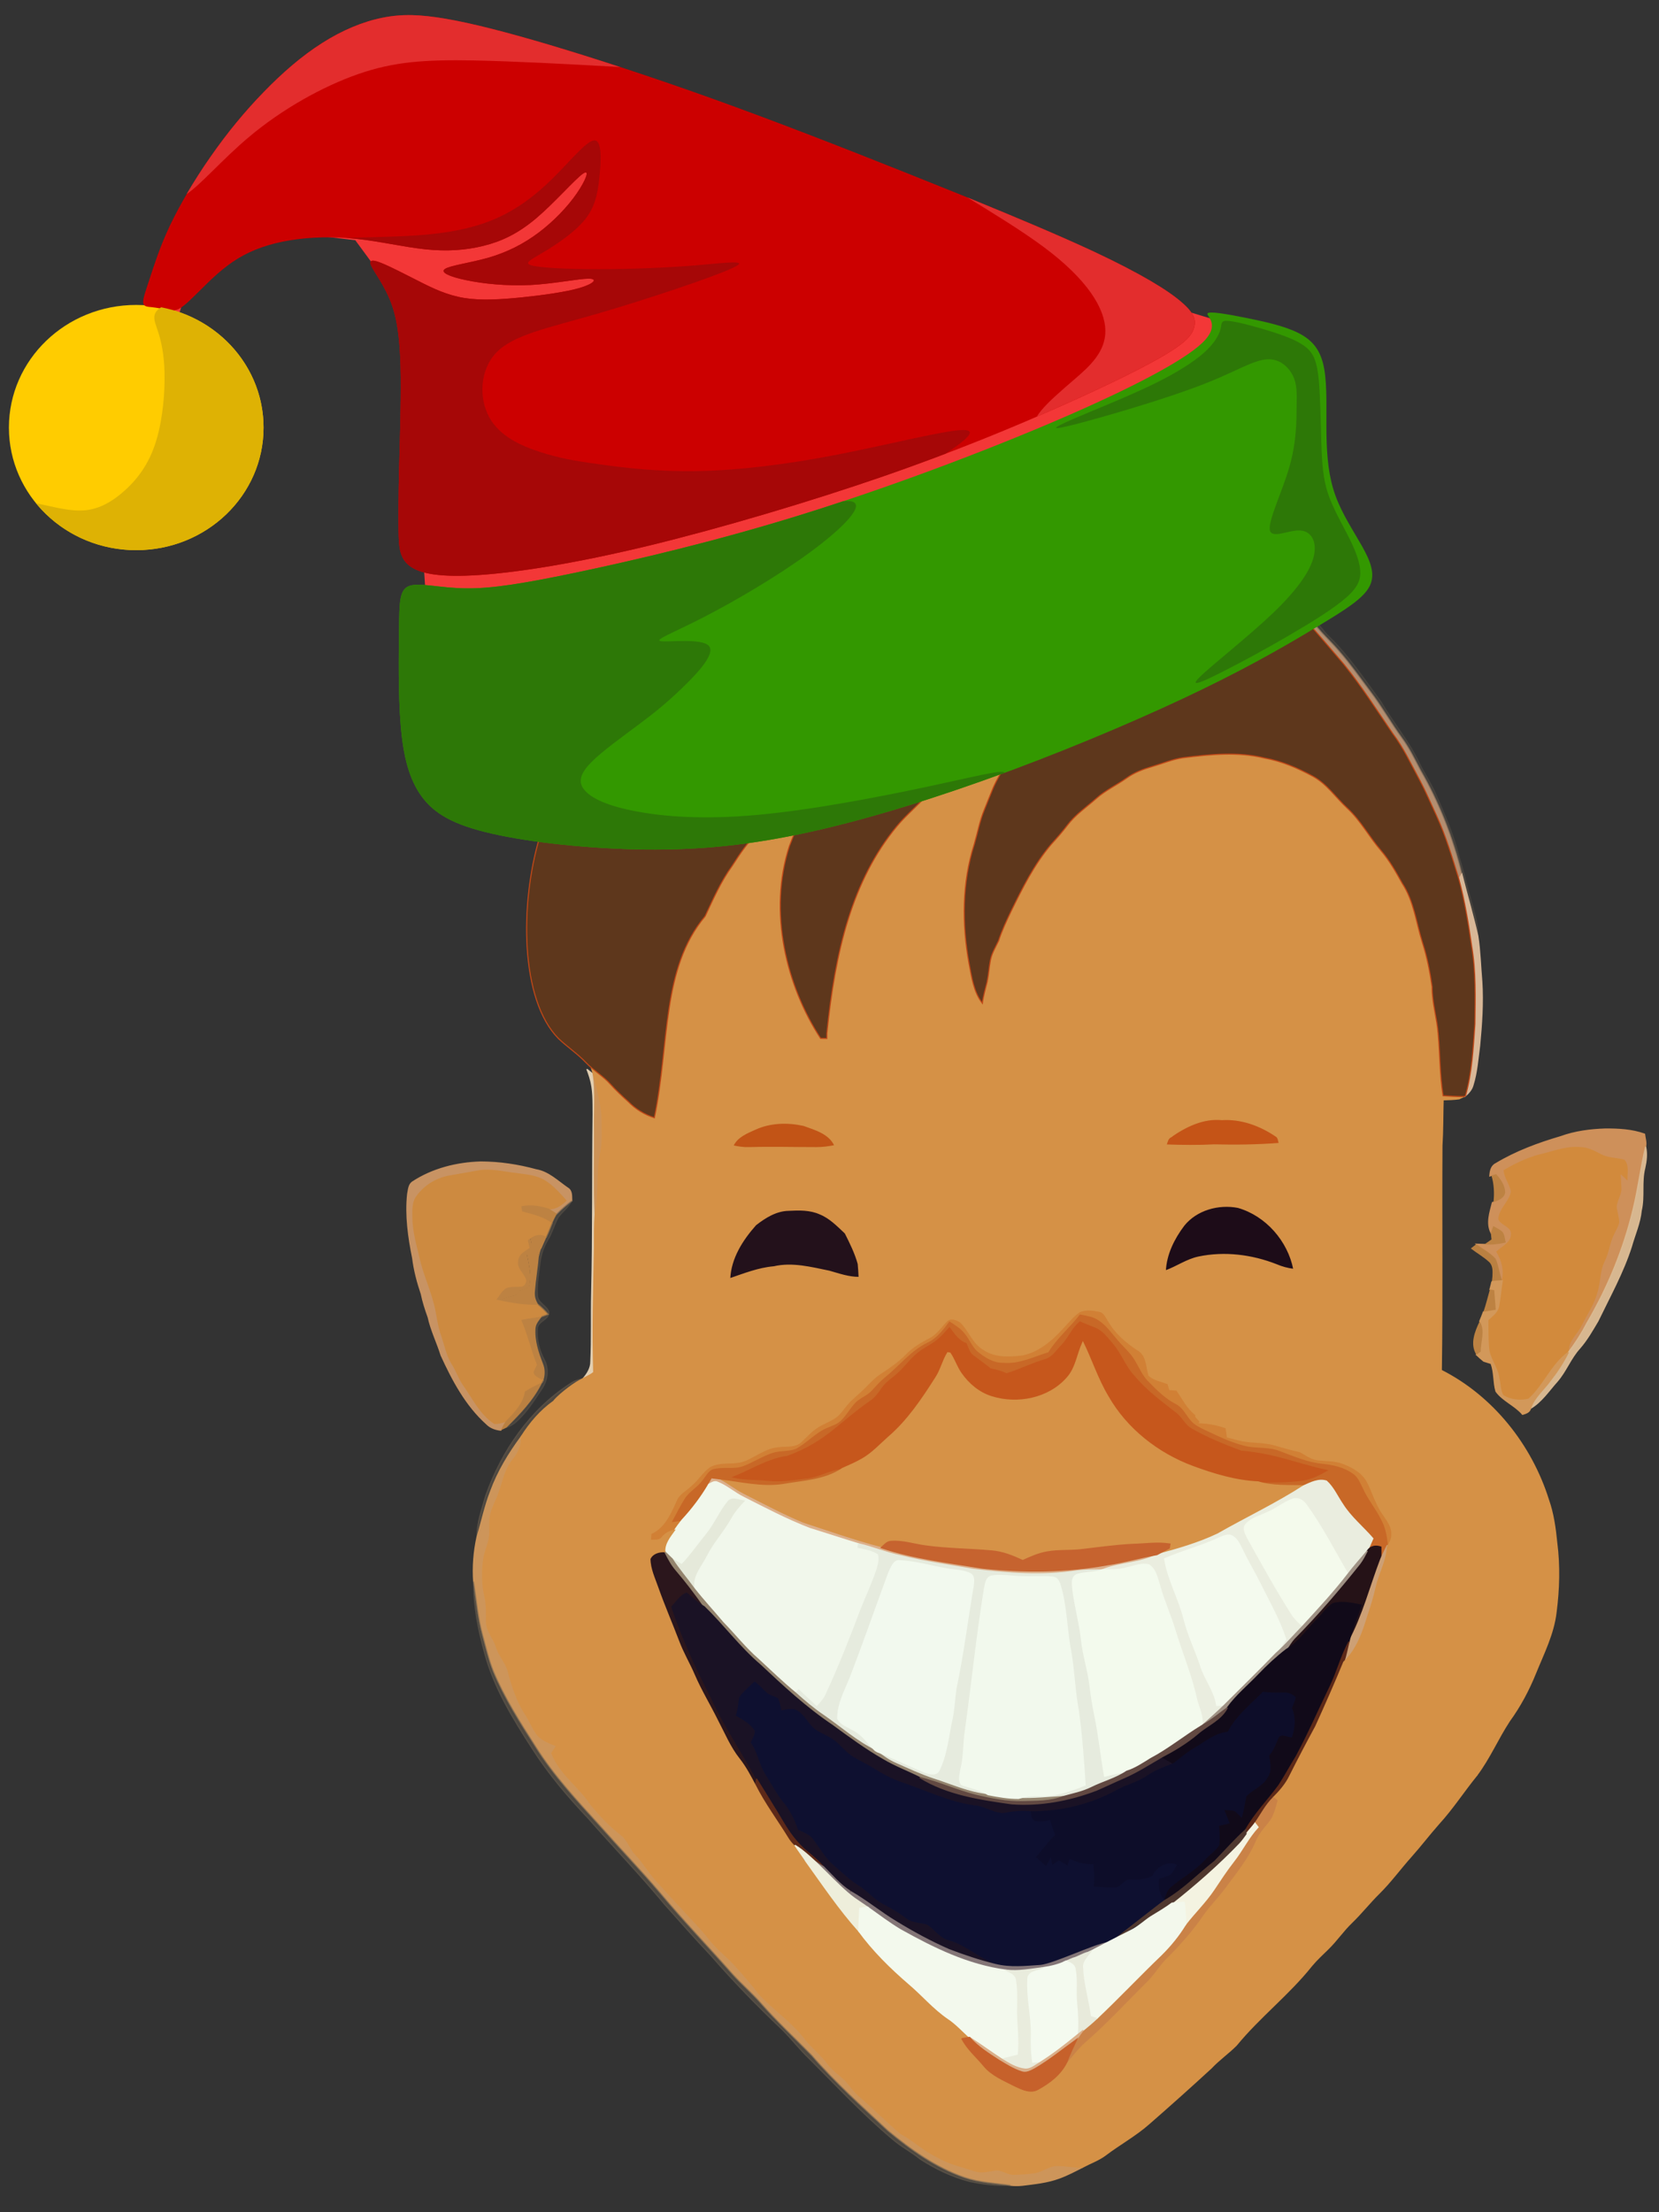 <?xml version="1.0" encoding="UTF-8" standalone="no"?>
<svg
   xmlns:dc="http://purl.org/dc/elements/1.1/"
   xmlns:cc="http://creativecommons.org/ns#"
   xmlns:rdf="http://www.w3.org/1999/02/22-rdf-syntax-ns#"
   xmlns:svg="http://www.w3.org/2000/svg"
   xmlns="http://www.w3.org/2000/svg"
   xmlns:sodipodi="http://sodipodi.sourceforge.net/DTD/sodipodi-0.dtd"
   xmlns:inkscape="http://www.inkscape.org/namespaces/inkscape"
   version="1.1"
   id="Layer_1"
   x="0px"
   y="0px"
   viewBox="0 0 900 1200"
   enable-background="new 0 0 706 950"
   xml:space="preserve"
   inkscape:version="0.91 r13725"
   sodipodi:docname="LaughElf.svg"
   width="900"
   height="1200"><rect x="0" y="0" width="900" height="1200" fill="#333333" stroke="none"/><defs
     id="defs15745"><style
       type="text/css"
       id="style6"><![CDATA[
    .fil0 {fill:black}
    .fil11 {fill:#276B05}
    .fil4 {fill:#2D7807}
    .fil5 {fill:#339800}
    .fil10 {fill:#8A0404}
    .fil8 {fill:#A60707}
    .fil6 {fill:#CC0000}
    .fil13 {fill:#D91111}
    .fil7 {fill:#DEB204}
    .fil12 {fill:#DEB6A9}
    .fil9 {fill:#E32D2D}
    .fil1 {fill:#F2C8BA}
    .fil3 {fill:#FFCC00}
    .fil14 {fill:white}
    .fil2 {fill:black}
   ]]></style></defs><sodipodi:namedview
     pagecolor="#ffffff"
     bordercolor="#666666"
     borderopacity="1"
     objecttolerance="10"
     gridtolerance="10"
     guidetolerance="10"
     inkscape:pageopacity="0"
     inkscape:pageshadow="2"
     inkscape:window-width="1916"
     inkscape:window-height="1035"
     id="namedview15743"
     showgrid="false"
     fit-margin-top="0"
     fit-margin-left="0"
     fit-margin-right="0"
     fit-margin-bottom="0"
     inkscape:zoom="0.35355339"
     inkscape:cx="501.93679"
     inkscape:cy="765.07605"
     inkscape:window-x="4"
     inkscape:window-y="1"
     inkscape:window-maximized="1"
     inkscape:current-layer="Layer_1" /><g
     id="g15547"
     transform="translate(197.019,266.63)" /><g
     id="g16455"
     transform="translate(201.848,252.488)"><path
       id="path15549"
       d="m 260.98,19.84 c 23.06,-1.46 46.36,-0.55 69.07,3.86 6.65,0.72 13.02,2.77 19.37,4.74 12.78,2.78 25.59,6 37.49,11.54 9.58,3.56 17.65,10.07 26.82,14.48 2.26,1.03 5.17,3.46 7.54,1.41 0.94,-1.3 1.81,-2.64 2.71,-3.96 1.41,3.54 2.16,7.29 2.36,11.08 -1.78,-0.04 -3.55,-0.09 -5.32,-0.14 -6.6,-5.35 -14.38,-8.93 -21.84,-12.89 -15.61,-10.91 -34.42,-15.51 -52.49,-20.58 -35.24,-8.92 -72.53,-11.7 -108.3,-4.22 -6.86,1.2 -13.76,2.4 -20.28,4.91 -7.98,3.09 -16.32,5.65 -23.42,10.58 -5.56,3.82 -11.76,7.04 -16.02,12.43 1,1.39 2.78,1.56 4.33,1.86 7.41,1.15 14.92,1.59 22.38,2.34 -2.26,2.57 -5,4.71 -8.23,5.9 -1.16,0.08 -2.32,0.11 -3.48,0.2 0.4,-1.32 0.8,-2.64 1.16,-3.97 -0.33,-0.11 -0.99,-0.32 -1.32,-0.42 -5.27,-1.53 -11.09,-0.95 -16.07,-3.45 C 175.5,54.87 176.07,52.3 177,51 c 4.24,-6.34 11.46,-9.36 17.49,-13.61 9.18,-4.23 18.42,-8.57 28.3,-10.95 12.34,-3.99 25.3,-5.59 38.19,-6.6 z"
       enable-background="new    "
       style="opacity:0.91;fill:#b6927a;stroke:#b6927a;stroke-width:0.594"
       inkscape:connector-curvature="0" /><path
       id="path15553"
       d="m 411.61,19.73 c 4.05,-0.49 8.2,-0.52 12.12,0.77 7.76,2.5 15.44,5.39 22.65,9.24 14.77,8.68 29.16,18.41 40.95,30.98 7.27,7.62 15.21,14.64 22.1,22.61 4.3,6.65 10.45,11.72 15.48,17.76 5.93,6.82 11.1,14.24 16.56,21.43 6.25,8.22 11.32,17.26 17.41,25.6 3.92,5.34 6.78,11.32 9.86,17.16 10.15,17.57 17.63,36.65 22.47,56.35 -0.41,0.66 -1.23,1.99 -1.64,2.65 -3.61,-11.68 -7.08,-23.47 -12.23,-34.58 -2.97,-6.36 -5.69,-12.84 -8.99,-19.03 -4.68,-8.57 -8.74,-17.54 -14.69,-25.35 -8.62,-12.66 -16.86,-25.62 -26.51,-37.54 -10.28,-12.01 -20.38,-24.2 -31.61,-35.36 -6.92,-7.4 -14.17,-14.53 -22.09,-20.86 -9.26,-6.84 -18.71,-13.45 -28.47,-19.55 -4.54,-2.88 -9.59,-4.78 -14.67,-6.44 -5.93,-2.83 -12.07,-5.32 -18.7,-5.84 z"
       enable-background="new    "
       style="opacity:0.93;fill:#be9575;stroke:#be9575;stroke-width:0.594"
       inkscape:connector-curvature="0" /><path
       id="path15555"
       d="m 411.61,19.73 c 6.63,0.52 12.77,3.01 18.7,5.84 -2.18,-0.34 -4.45,-0.94 -6.64,-0.43 -2.66,1.39 -4.43,3.98 -6.49,6.09 2.23,6.73 5.11,13.21 7.57,19.86 1.94,4.8 2.81,9.94 3.07,15.09 -2.41,-0.78 -4.82,-1.71 -6.8,-3.33 1.77,0.05 3.54,0.1 5.32,0.14 -0.2,-3.79 -0.95,-7.54 -2.36,-11.08 -0.9,1.32 -1.77,2.66 -2.71,3.96 0.34,-5.16 -1.73,-10.01 -3.34,-14.79 -2.34,-7.05 -7.53,-13.51 -6.32,-21.35 z"
       style="fill:#b36139;stroke:#b36139;stroke-width:0.594"
       inkscape:connector-curvature="0" /><path
       id="path15557"
       d="m 238.39,25.16 c 35.77,-7.48 73.06,-4.7 108.3,4.22 18.07,5.07 36.88,9.67 52.49,20.58 -2.26,-0.73 -4.58,-1.34 -6.73,-2.38 -11.79,-6.89 -25.48,-9.19 -38.2,-13.81 -6.45,-2.52 -13.52,-2.57 -20.03,-4.87 -7.77,-2.72 -15.91,-4.5 -24.17,-4.59 -9.13,-0.07 -18.18,-1.67 -27.32,-1.45 -9.77,-0.42 -19.65,-0.95 -29.31,0.93 -3.55,0.77 -6.79,2.65 -10.43,3.05 -3.58,0.44 -7.34,0.03 -10.72,1.53 -5.88,2.64 -12.18,4.13 -18.14,6.58 -4.97,2.07 -10.85,2.41 -14.94,6.26 -2.38,2.16 -4.98,4.08 -7.97,5.33 1.06,-2.02 2.17,-4.02 3.47,-5.89 7.1,-4.93 15.44,-7.49 23.42,-10.58 6.52,-2.51 13.42,-3.71 20.28,-4.91 z"
       style="fill:#b55d33;stroke:#b55d33;stroke-width:0.594"
       inkscape:connector-curvature="0" /><path
       id="path15565"
       d="m 509.43,83.33 c 4.18,1.71 6.14,6.02 9.26,8.99 11.17,10.72 19.73,23.73 28.87,36.13 6.51,11.34 15.23,21.31 20.69,33.25 2.9,5.72 6.47,11.09 9.02,16.99 4.79,10.96 9.61,21.99 12.46,33.65 3.08,9.82 5.16,19.91 8.15,29.76 1.32,4.26 1.97,8.7 2,13.17 -2.54,-11.3 -5.85,-22.41 -8.67,-33.64 -4.84,-19.7 -12.32,-38.78 -22.47,-56.35 -3.08,-5.84 -5.94,-11.82 -9.86,-17.16 -6.09,-8.34 -11.16,-17.38 -17.41,-25.6 -5.46,-7.19 -10.63,-14.61 -16.56,-21.43 -5.03,-6.04 -11.18,-11.11 -15.48,-17.76 z"
       enable-background="new    "
       style="opacity:0.41;fill:#595248;stroke:#595248;stroke-width:0.594"
       inkscape:connector-curvature="0" /><path
       id="path15567"
       d="m 332.83,155.6 c 3.74,-2.66 8.67,-4.49 13.12,-2.38 0.76,2.23 -0.32,4.47 -1.15,6.51 -2.36,5.18 -5.59,9.91 -7.84,15.14 -3.84,-0.41 -7.84,-0.93 -11.56,0.42 -6.76,1.98 -11.85,7.07 -17.93,10.37 -5.78,2.99 -9.18,8.73 -13.34,13.49 -4.06,4.44 -4.66,10.85 -8.48,15.44 -2.7,3.34 -6.18,6.21 -7.67,10.37 -3.19,8.38 -7.88,16.16 -10.3,24.83 -1.04,3.68 -0.47,7.64 -1.74,11.26 -1.71,3.57 -4.41,6.76 -4.96,10.82 -1.5,9.48 -5.31,18.36 -9.22,27.05 0.63,-4 1.15,-8.02 2.22,-11.93 8.06,-30.17 16.16,-61.26 34.36,-87.17 7.14,-9.56 15.74,-17.91 24.54,-25.93 7.46,-6.66 15.99,-11.9 24.24,-17.49 -1.44,-0.27 -2.87,-0.54 -4.29,-0.8 z"
       style="fill:#ce8f48;stroke:#ce8f48;stroke-width:0.594"
       inkscape:connector-curvature="0" /><path
       id="path15581"
       d="m 116.54,327.51 c 1.15,0.94 2.32,1.84 3.48,2.78 1.34,9.85 0.49,19.81 0.65,29.71 0.12,15.43 -0.36,30.87 0.31,46.29 -0.44,5.91 -0.32,11.83 -0.34,17.76 -0.49,22.62 -1.09,45.26 -0.41,67.88 -1.95,1.12 -3.9,2.24 -5.8,3.46 2.28,-2.62 4.28,-5.74 4.24,-9.34 0.58,-12.34 0.15,-24.71 0.46,-37.05 0.77,-32.33 0.37,-64.66 0.78,-96.99 -0.06,-6.71 0.24,-13.58 -1.81,-20.06 -0.47,-1.51 -0.98,-2.99 -1.56,-4.44 z"
       style="fill:#e2cfb2;stroke:#e2cfb2;stroke-width:0.594"
       inkscape:connector-curvature="0" /><path
       id="path15585"
       d="m 589.57,224.28 c 0.41,-0.66 1.23,-1.99 1.64,-2.65 2.82,11.23 6.13,22.34 8.67,33.64 1.27,8.16 1.45,16.45 2.16,24.68 0.74,11.58 -0.08,23.18 -1.17,34.72 -0.97,7.2 -1.43,14.55 -3.63,21.53 -0.65,2.35 -2.28,4.21 -4.08,5.78 3.58,-12.67 4.18,-25.89 5.13,-38.95 0.16,-14.18 0.63,-28.46 -1.8,-42.5 -1.71,-12.18 -3.74,-24.35 -6.92,-36.25 z"
       style="fill:#d8b797;stroke:#d8b797;stroke-width:0.594"
       inkscape:connector-curvature="0" /><path
       id="path15599"
       d="m 120.02,330.29 c 0.66,0.56 1.32,1.13 1.97,1.72 2.24,4.72 5.39,9.1 6.85,14.16 -0.32,3.35 -4.16,5.59 -4.04,9.18 0.01,5.87 0.46,11.78 -0.79,17.57 -2.26,11.01 -0.5,22.4 -3.03,33.37 -0.67,-15.42 -0.19,-30.86 -0.31,-46.29 -0.16,-9.9 0.69,-19.86 -0.65,-29.71 z"
       style="fill:#cd9256;stroke:#cd9256;stroke-width:0.594"
       inkscape:connector-curvature="0" /><path
       id="path15601"
       d="m 433.2,364.23 c 8.11,-5.66 17.63,-10.38 27.82,-9.39 10.5,-0.66 20.7,3.1 29.3,8.92 1.46,0.79 1.37,2.61 1.85,4 -11.74,0.92 -23.54,1.07 -35.31,0.79 -8.69,0.45 -17.38,0.34 -26.07,0.04 0.48,-1.61 0.82,-3.45 2.41,-4.36 z"
       style="fill:#c55417;stroke:#c55417;stroke-width:0.594"
       inkscape:connector-curvature="0" /><path
       id="path15603"
       d="m 207.93,360 c 8.14,-3.72 17.58,-3.95 26.2,-2.03 6.3,2.28 13.89,4.34 16.94,10.97 -3.32,0.67 -6.69,1.13 -10.08,1.11 -12.01,0.01 -24.01,-0.34 -36.02,-0.01 -3.1,0.15 -6.18,-0.29 -9.2,-0.97 2.25,-4.95 7.54,-6.98 12.16,-9.07 z"
       style="fill:#c25416;stroke:#c25416;stroke-width:0.594"
       inkscape:connector-curvature="0" /><path
       id="path15605"
       d="m 644.91,364.06 c 7.71,-2.8 15.93,-3.86 24.09,-4.13 7.18,-0.04 14.48,0.33 21.31,2.77 0.28,2.25 1.09,4.54 0.58,6.82 -2.69,11.1 -4.01,22.48 -6.71,33.58 -5.14,21.77 -13.79,42.66 -25.06,61.97 -2.91,5.62 -6.32,10.95 -10.13,16.01 -0.57,-6.13 4.67,-9.93 7.09,-14.93 2.88,-5.88 6.79,-11.32 8.41,-17.76 1.83,-5.52 1.24,-11.63 3.98,-16.88 2.34,-4.73 2.73,-10.15 5.18,-14.83 0.91,-2 2.15,-3.9 2.62,-6.07 -0.01,-2.93 -1.16,-5.71 -1.35,-8.61 0.26,-3.19 2.26,-5.96 2.58,-9.14 -0.01,-3.04 -0.42,-6.07 -0.43,-9.12 1.22,1.14 2.44,2.3 3.68,3.46 -0.06,-3.44 0.96,-7.48 -1.49,-10.34 -4.06,-1.15 -8.48,-0.91 -12.31,-2.82 -3.63,-1.81 -7.27,-3.99 -11.46,-4 -8.08,-0.79 -15.62,2.61 -23.36,4.27 -6.29,1.92 -12.35,4.74 -17.97,8.14 0.33,4.14 3.37,7.46 3.94,11.54 -1.03,5.45 -6.4,9.15 -6.87,14.77 1.35,3.34 7.21,3.91 6.9,8.24 0.01,4.62 -4.98,6.74 -7.92,9.52 2.83,4.71 4.33,10.24 2.93,15.69 -1.62,-3.84 -1.88,-8.11 -3.59,-11.88 -2.94,-3.3 -6.99,-5.32 -10.48,-7.94 1.45,0.04 2.9,0.08 4.36,0.14 3.89,0.29 7.79,-0.11 11.57,-1.04 -0.49,-1.92 -0.55,-4.08 -1.74,-5.73 -1.46,-1.37 -3.31,-2.19 -5.02,-3.17 -0.45,1.18 -0.87,2.38 -1.27,3.58 -2.56,-5.25 -0.54,-11.04 0.79,-16.32 l 0.6,-0.23 c 2.61,-0.96 5.92,-2.14 6.34,-5.32 -0.04,-3.79 -2.45,-7.14 -4.87,-9.87 -0.88,0.2 -1.74,0.44 -2.59,0.72 l -0.88,0.28 c 0.16,-2.58 0.69,-5.47 3.28,-6.72 10.95,-6.59 23.04,-11.06 35.27,-14.65 z"
       style="fill:#ce905a;stroke:#ce905a;stroke-width:0.594"
       inkscape:connector-curvature="0" /><path
       id="path15607"
       d="m 632.13,374.31 c 7.74,-1.66 15.28,-5.06 23.36,-4.27 4.19,0.01 7.83,2.19 11.46,4 3.83,1.91 8.25,1.67 12.31,2.82 2.45,2.86 1.43,6.9 1.49,10.34 -1.24,-1.16 -2.46,-2.32 -3.68,-3.46 0.01,3.05 0.42,6.08 0.43,9.12 -0.32,3.18 -2.32,5.95 -2.58,9.14 0.19,2.9 1.34,5.68 1.35,8.61 -0.47,2.17 -1.71,4.07 -2.62,6.07 -2.45,4.68 -2.84,10.1 -5.18,14.83 -2.74,5.25 -2.15,11.36 -3.98,16.88 -1.62,6.44 -5.53,11.88 -8.41,17.76 -2.42,5 -7.66,8.8 -7.09,14.93 -9.23,6.59 -13.19,17.99 -21.53,25.39 -4.57,1.17 -9.9,0.54 -13.94,-1.94 -1.75,-2.92 -1.49,-6.58 -2.3,-9.81 -0.89,-5.75 -5.17,-10.39 -5.54,-16.26 -0.43,-4.98 -0.28,-10 -0.38,-14.99 2.3,-2.1 5.23,-4.1 5.83,-7.39 0.94,-4.58 1.22,-9.27 2.01,-13.87 1.4,-5.45 -0.1,-10.98 -2.93,-15.69 2.94,-2.78 7.93,-4.9 7.92,-9.52 0.31,-4.33 -5.55,-4.9 -6.9,-8.24 0.47,-5.62 5.84,-9.32 6.87,-14.77 -0.57,-4.08 -3.61,-7.4 -3.94,-11.54 5.62,-3.4 11.68,-6.22 17.97,-8.14 z"
       style="fill:#d28a3c;stroke:#d28a3c;stroke-width:0.594"
       inkscape:connector-curvature="0" /><path
       id="path15609"
       d="m 684.18,403.1 c 2.7,-11.1 4.02,-22.48 6.71,-33.58 0.9,3.86 0.39,7.82 -0.46,11.64 -1.93,7.54 -0.12,15.41 -1.9,22.98 -0.64,6.8 -3.5,13.01 -5.32,19.51 -4.51,14.14 -11.77,27.14 -18.19,40.45 -3.02,5.09 -5.96,10.3 -9.88,14.77 -4.94,5.4 -7.43,12.51 -12.26,18.02 -4.55,5.08 -8.42,11.07 -14.42,14.61 2.03,-6.07 7.19,-10.14 10.82,-15.19 3.73,-4.75 7.04,-9.82 9.71,-15.23 3.81,-5.06 7.22,-10.39 10.13,-16.01 11.27,-19.31 19.92,-40.2 25.06,-61.97 z"
       enable-background="new    "
       style="opacity:0.98;fill:#dab992;stroke:#dab992;stroke-width:0.594"
       inkscape:connector-curvature="0" /><path
       id="path15611"
       d="m 21.76,388.76 c 10.97,-7.27 24.2,-10.57 37.25,-10.94 10.12,0.03 20.2,1.54 29.96,4.21 6.73,1.13 11.69,6.17 17.11,9.89 2.56,1.45 2.12,4.51 2.24,7.01 -2.79,2.2 -5.56,4.44 -8.03,7.01 -1.4,-0.94 -2.81,-1.88 -4.27,-2.73 3.67,0.1 6.67,-2.01 9.16,-4.47 -3.79,-4.14 -7.52,-8.54 -12.49,-11.29 -4.53,-2.34 -9.72,-2.68 -14.68,-3.37 -6.83,-0.77 -13.7,-2.62 -20.6,-1.38 -5.08,0.92 -10.16,1.85 -15.26,2.7 -7.26,1.26 -14.03,5.41 -18.18,11.53 -2.14,3.27 -1.84,7.37 -1.83,11.1 0.11,7.53 2.26,14.79 3.95,22.06 1.89,8.26 5.48,16 7.6,24.2 1.6,5.7 1.95,11.69 3.93,17.3 1.88,5.32 2.83,11.04 5.89,15.88 2.14,3.38 3.47,7.2 5.58,10.6 5.44,7.43 9.32,16.41 17.33,21.57 2.05,0.18 4.05,-0.55 5.99,-1.1 -0.96,1.53 -1.76,3.16 -2.56,4.79 -2.88,-0.32 -5.69,-1.29 -7.75,-3.41 C 50.87,509.85 43.65,496.21 37.44,482.67 35.3,475.74 32,469.21 30.45,462.1 c -1.49,-4.16 -2.87,-8.36 -3.75,-12.7 -2.15,-6.33 -3.86,-12.81 -4.69,-19.46 -2.3,-11.36 -3.94,-23.03 -2.74,-34.62 0.48,-2.25 0.49,-5.08 2.49,-6.56 z"
       style="fill:#c89363;stroke:#c89363;stroke-width:0.594"
       inkscape:connector-curvature="0" /><path
       id="path15615"
       d="m 57.41,382.7 c 6.9,-1.24 13.77,0.61 20.6,1.38 4.96,0.69 10.15,1.03 14.68,3.37 4.97,2.75 8.7,7.15 12.49,11.29 -2.49,2.46 -5.49,4.57 -9.16,4.47 -4.84,-1.65 -9.99,-2.4 -15.06,-1.39 0.12,0.7 0.35,2.09 0.47,2.79 5.6,1.61 11.53,2.78 16.26,6.41 -1.03,2.5 -1.96,5.04 -3.13,7.49 -2.78,-1.92 -6.08,-1.17 -8.68,0.68 -0.35,0.28 -1.04,0.85 -1.39,1.13 0.34,1.36 0.67,2.74 0.99,4.12 -2.55,1.83 -6.07,3.53 -6.24,7.12 -0.79,4.14 3.56,6.72 4.4,10.44 -0.06,1.32 -0.67,2.91 -2.05,3.36 -2.83,0.5 -5.83,-0.14 -8.58,0.8 -2.52,1.41 -3.82,4.17 -5.56,6.36 0.44,0.07 1.33,0.19 1.78,0.26 6.9,1.55 13.94,2.66 21.03,2.5 1.89,1.57 3.68,3.26 5.26,5.16 -1.15,0.42 -2.3,0.83 -3.44,1.24 -3.7,0.63 -7.43,1.09 -11.12,1.82 3.4,7.91 5.27,16.36 8.51,24.33 -0.66,1.34 -1.39,2.66 -1.85,4.1 0.5,2.48 3.43,3.15 5.28,4.38 -0.15,0.27 -0.45,0.81 -0.6,1.08 -3.22,1.47 -6.42,3 -9.41,4.92 -0.98,6.62 -6,11.64 -10.48,16.23 -1.94,0.55 -3.94,1.28 -5.99,1.1 -8.01,-5.16 -11.89,-14.14 -17.33,-21.57 -2.11,-3.4 -3.44,-7.22 -5.58,-10.6 -3.06,-4.84 -4.01,-10.56 -5.89,-15.88 -1.98,-5.61 -2.33,-11.6 -3.93,-17.3 -2.12,-8.2 -5.71,-15.94 -7.6,-24.2 -1.69,-7.27 -3.84,-14.53 -3.95,-22.06 -0.01,-3.73 -0.31,-7.83 1.83,-11.1 4.15,-6.12 10.92,-10.27 18.18,-11.53 5.1,-0.85 10.18,-1.78 15.26,-2.7 z"
       style="fill:#cd8a40;stroke:#cd8a40;stroke-width:0.594"
       inkscape:connector-curvature="0" /><path
       style="fill:#bd8242;fill-opacity:1;stroke:none;stroke-width:0.594;stroke-miterlimit:4;stroke-dasharray:none"
       id="path15617"
       d="m 607.24,385.15 c 0.85,-0.28 1.71,-0.52 2.59,-0.72 2.42,2.73 4.83,6.08 4.87,9.87 -0.42,3.18 -3.73,4.36 -6.34,5.32 0.52,-4.85 0.31,-9.78 -1.12,-14.47 z"
       inkscape:connector-curvature="0" /><path
       id="path15619"
       d="m 100.29,405.94 c 2.47,-2.57 5.24,-4.81 8.03,-7.01 -1.76,3.56 -5.08,5.88 -7.36,9.03 -2.16,3.99 -3.29,8.46 -5.69,12.34 -2.36,3.89 -3.73,8.29 -4.21,12.8 -0.61,5.63 -1.75,11.28 -1.35,16.97 0.09,4.12 5.06,5.52 6.23,9.04 0.42,4.23 -5.74,4.95 -6.23,8.86 -0.46,5.77 0.84,11.62 3.55,16.71 2.81,4.89 2.16,11.16 -0.83,15.8 -4.3,6.54 -8.54,13.28 -14.44,18.51 -1.48,1.33 -3.31,2.15 -5.11,2.93 7.41,-7.37 14.83,-15 19.42,-24.53 0.15,-0.27 0.45,-0.81 0.6,-1.08 0.98,-2.97 0.99,-6.19 -0.22,-9.09 -2.35,-6.14 -4.55,-12.58 -4.02,-19.26 0.23,-2.47 1.99,-4.39 3.42,-6.28 1.14,-0.41 2.29,-0.82 3.44,-1.24 -1.58,-1.9 -3.37,-3.59 -5.26,-5.16 -1.43,-2.1 -2.17,-4.61 -1.88,-7.14 0.49,-6.38 1.6,-12.7 2.12,-19.08 0.33,-1.65 0.76,-3.27 1.31,-4.85 0.86,-1.93 1.84,-3.8 2.75,-5.7 1.17,-2.45 2.1,-4.99 3.13,-7.49 0.75,-1.76 1.61,-3.46 2.6,-5.08 z"
       enable-background="new    "
       style="opacity:0.44;fill:#60584b;stroke:#60584b;stroke-width:0.594"
       inkscape:connector-curvature="0" /><path
       style="fill:#bd8242;fill-opacity:1;stroke:none;stroke-width:0.594;stroke-opacity:1"
       id="path15621"
       d="m 80.96,401.82 c 5.07,-1.01 10.22,-0.26 15.06,1.39 1.46,0.85 2.87,1.79 4.27,2.73 -0.99,1.62 -1.85,3.32 -2.6,5.08 -4.73,-3.63 -10.66,-4.8 -16.26,-6.41 -0.12,-0.7 -0.35,-2.09 -0.47,-2.79 z"
       inkscape:connector-curvature="0" /><path
       id="path15623"
       d="m 440.3,412.33 c 6.88,-8.66 18.9,-11.94 29.5,-9.88 15.29,4.4 27.23,18.14 30.25,33.62 -3.29,-0.37 -6.48,-1.25 -9.51,-2.55 -13.31,-5.22 -28.07,-7.07 -42.14,-4.13 -6.47,1.35 -11.91,5.35 -18.07,7.54 0.43,-9.08 4.61,-17.45 9.97,-24.6 z"
       style="fill:#1d0c18;stroke:#1d0c18;stroke-width:0.594"
       inkscape:connector-curvature="0" /><path
       id="path15625"
       d="m 208.1,411.91 c 5.14,-4.01 11.11,-7.76 17.85,-7.88 5.69,-0.3 11.68,-0.46 16.99,1.94 5.45,2.19 9.57,6.52 13.78,10.46 2.7,5.37 5.41,10.83 7.02,16.65 0.25,2.44 0.36,4.89 0.49,7.35 -5.62,0.05 -10.89,-1.86 -16.21,-3.36 -9.86,-2.01 -20.01,-4.71 -30.07,-2.38 -8.35,0.71 -16.09,3.82 -23.93,6.49 0.5,-11.26 6.82,-21.09 14.08,-29.27 z"
       style="fill:#23111b;stroke:#23111b;stroke-width:0.594"
       inkscape:connector-curvature="0" /><path
       style="fill:#bd8242;fill-opacity:1;stroke:none;stroke-width:0.594;stroke-miterlimit:4;stroke-dasharray:none"
       id="path15627"
       d="m 608.24,412.59 c 1.71,0.98 3.56,1.8 5.02,3.17 1.19,1.65 1.25,3.81 1.74,5.73 -3.78,0.93 -7.68,1.33 -11.57,1.04 1.27,-0.92 2.56,-1.81 3.86,-2.69 -0.15,-1.22 -0.25,-2.45 -0.32,-3.67 0.4,-1.2 0.82,-2.4 1.27,-3.58 z"
       inkscape:connector-curvature="0" /><path
       inkscape:connector-curvature="0"
       style="fill:#bd8242;fill-opacity:1;stroke:none;stroke-width:0.594;stroke-opacity:1"
       id="path15629"
       d="m 85.88,419.377 c 2.6,-2.042 5.9,-2.869 8.68,-0.75 -0.91,2.097 -1.89,4.16 -2.75,6.29 -1.72,-0.673 -3.45,-1.335 -5.18,-1.997 -0.25,-1.192 -0.5,-2.373 -0.75,-3.542 z" /><path
       style="fill:#bd8242;fill-opacity:1;stroke:none;stroke-width:0.594;stroke-opacity:1"
       id="path15631"
       d="m 84.49,420.32 c 0.35,-0.28 1.04,-0.85 1.39,-1.13 0.25,1.06 0.5,2.13 0.75,3.21 1.73,0.6 3.46,1.2 5.18,1.81 -0.55,1.58 -0.98,3.2 -1.31,4.85 -0.14,-0.55 -0.41,-1.63 -0.54,-2.18 -1.98,0.26 -3.95,0.61 -5.92,0.96 1.08,5.88 2.82,12.11 1.06,18.02 -1.71,0.82 -3.52,1.38 -5.3,2.01 -0.5,0.74 -1.01,1.47 -1.52,2.22 -3.08,0.67 -6.06,1.7 -9.05,2.69 -0.45,-0.07 -1.34,-0.19 -1.78,-0.26 1.74,-2.19 3.04,-4.95 5.56,-6.36 2.75,-0.94 5.75,-0.3 8.58,-0.8 1.38,-0.45 1.99,-2.04 2.05,-3.36 -0.84,-3.72 -5.19,-6.3 -4.4,-10.44 0.17,-3.59 3.69,-5.29 6.24,-7.12 -0.32,-1.38 -0.65,-2.76 -0.99,-4.12 z"
       inkscape:connector-curvature="0" /><path
       style="opacity:0.98;fill:#bd8242;fill-opacity:1;stroke:none;stroke-width:0.594;stroke-miterlimit:4;stroke-dasharray:none"
       id="path15633"
       d="m 596.06,424.72 c 1,-0.78 2,-1.56 3.01,-2.33 3.49,2.62 7.54,4.64 10.48,7.94 1.71,3.77 1.97,8.04 3.59,11.88 -1.88,0.14 -3.76,0.3 -5.63,0.45 0.07,-0.71 0.21,-2.14 0.28,-2.85 0.12,-2.65 0.32,-5.81 -1.83,-7.76 -3.03,-2.79 -6.65,-4.81 -9.9,-7.33 z"
       enable-background="new    "
       inkscape:connector-curvature="0" /><path
       inkscape:connector-curvature="0"
       style="fill:#bd8242;fill-opacity:1;stroke:none;stroke-width:0.594;stroke-opacity:1"
       id="path15635"
       d="m 83.879,427.413 c 2.019,-0.355 4.038,-0.711 6.068,-0.975 0.133,0.559 0.41,1.655 0.553,2.214 -0.533,6.479 -1.671,12.897 -2.173,19.377 -0.297,2.569 0.461,5.118 1.927,7.251 -7.267,0.162 -14.482,-0.965 -21.554,-2.539 3.064,-1.005 6.119,-2.051 9.275,-2.732 0.523,-0.762 1.045,-1.503 1.558,-2.255 1.824,-0.64 3.679,-1.208 5.432,-2.041 1.804,-6.002 0.021,-12.329 -1.086,-18.3 z" /><path
       id="path15637"
       d="m 607.51,442.66 c 1.87,-0.15 3.75,-0.31 5.63,-0.45 -0.79,4.6 -1.07,9.29 -2.01,13.87 -0.6,3.29 -3.53,5.29 -5.83,7.39 0.1,4.99 -0.05,10.01 0.38,14.99 0.37,5.87 4.65,10.51 5.54,16.26 0.81,3.23 0.55,6.89 2.3,9.81 4.04,2.48 9.37,3.11 13.94,1.94 8.34,-7.4 12.3,-18.8 21.53,-25.39 -2.67,5.41 -5.98,10.48 -9.71,15.23 -3.63,5.05 -8.79,9.12 -10.82,15.19 -0.48,2.09 -2.53,2.67 -4.33,3.23 -4.16,-4.91 -10.64,-7.26 -14.43,-12.47 -1.45,-4.91 -0.82,-10.26 -2.66,-15.13 -1.35,-0.41 -2.69,-0.81 -4,-1.26 -1.37,-1.14 -2.72,-2.29 -3.98,-3.52 0.79,-0.56 1.59,-1.12 2.4,-1.67 -0.11,-5.5 2.6,-11.34 -0.59,-16.43 0.73,-1.7 1.43,-3.41 2.06,-5.15 2.21,-0.39 4.44,-0.78 6.66,-1.15 -0.27,-3.54 -0.54,-7.08 -0.83,-10.61 -0.59,-0.09 -1.75,-0.27 -2.34,-0.36 0.39,-1.44 0.78,-2.87 1.09,-4.32 z"
       style="fill:#d2985a;stroke:#d2985a;stroke-width:0.594"
       inkscape:connector-curvature="0" /><path
       style="fill:#bd8242;fill-opacity:1;stroke:none;stroke-width:0.594;stroke-miterlimit:4;stroke-dasharray:none"
       id="path15639"
       d="m 606.42,446.98 c 0.59,0.09 1.75,0.27 2.34,0.36 0.29,3.53 0.56,7.07 0.83,10.61 -2.22,0.37 -4.45,0.76 -6.66,1.15 1.35,-3.98 2.33,-8.08 3.49,-12.12 z"
       inkscape:connector-curvature="0" /><path
       sodipodi:nodetypes="cccccccccccccccccccccccccccccccccccccccccccccccccccccccccccccccccccccccccccc"
       style="fill:#d18035;stroke:#d18035;stroke-width:0.594"
       inkscape:connector-curvature="0"
       id="path15641"
       d="m 383.92,458.99 c 3.27,-1.38 7.04,-0.88 10.43,-0.19 2.89,0.41 3.88,3.47 5.34,5.57 3.88,6.62 9.84,11.68 16.24,15.77 4.53,3 4.07,8.9 5.57,13.5 2.8,2.52 6.8,3.13 10.26,4.43 0.32,1.07 0.64,2.14 0.97,3.22 1.25,0.08 2.5,0.16 3.76,0.25 12.676,15.359 11.906,15.112 26.84,20.55 0.21,1.63 0.43,3.26 0.65,4.9 2.17,0.57 4.34,1.18 6.53,1.7 6.28,1.56 12.91,0.8 19.14,2.63 4.59,1.31 9.18,2.67 13.86,3.66 2.94,1.65 5.75,3.85 9.19,4.34 4.68,0.69 9.58,0.26 14.07,2.02 5.31,2.03 10.79,5.09 13.38,10.4 2.7,5.41 4.38,11.32 7.77,16.38 2.31,3.66 5.61,7.25 5.28,11.9 0.11,2.45 -1.27,4.56 -2.4,6.62 l -0.04,-0.92 c -0.42,-4.73 -1.3,-9.55 -3.62,-13.74 -2.92,-5.96 -7.28,-11.07 -9.98,-17.14 -1.3,-2.57 -2.36,-5.45 -4.68,-7.29 -4.98,-3.82 -11.3,-5.17 -17.42,-5.77 -7.98,-0.86 -15.39,-4.11 -22.83,-6.89 -5.92,-2.34 -12.42,-1.26 -18.51,-2.7 -7.76,-1.84 -14.93,-5.42 -22.11,-8.76 -2.81,-1.36 -5.74,-2.77 -7.77,-5.22 -2.59,-3.04 -4.3,-7.05 -8.07,-8.88 -6,-3.07 -10.7,-8 -15.36,-12.74 -3.82,-4.14 -5.46,-9.73 -9.01,-14.06 -2.22,-2.74 -4.84,-5.11 -7.11,-7.8 -3.23,-3.75 -6.09,-7.95 -10.28,-10.71 -2.9,-2.03 -6.5,-2.45 -9.87,-3.17 -5.41,7.04 -12.42,12.79 -17.05,20.42 -8.01,2.46 -15.88,6.53 -24.5,5.79 -5.52,0.19 -10.35,-2.92 -14.44,-6.27 -2.86,-2.59 -4.23,-6.34 -6.61,-9.31 -2.15,-2.93 -5.29,-4.84 -8.26,-6.8 -3.28,4.56 -6.86,9.17 -12.11,11.55 -8.87,4.36 -14.94,12.38 -22.5,18.47 -2.75,2.21 -5.08,4.88 -7.48,7.46 -2.62,2.86 -6.62,3.95 -9.18,6.88 -2.66,3.03 -4.66,6.62 -7.59,9.43 -2.01,1.98 -4.83,2.69 -7.32,3.84 -6.5,2.63 -11.08,8.33 -17.26,11.49 -3.91,1.46 -8.25,0.81 -12.23,2.04 -5.71,1.81 -10.72,5.27 -16.35,7.3 -5.3,1.89 -11.09,0.14 -16.44,1.69 -2.44,1.13 -3.6,3.78 -5.26,5.76 -2.72,3.9 -7.25,6.1 -9.77,10.18 -2.46,3.88 -4.44,8.04 -6.68,12.04 1.64,-0.23 3.29,-0.45 4.94,-0.65 -1.4,1.74 -2.68,3.56 -3.96,5.39 -2.71,0.48 -5.09,1.84 -6.83,3.99 -1.46,1.93 -4.14,1.27 -6.22,1.58 0.05,-1.23 0.1,-2.46 0.16,-3.68 7.77,-3.36 11.07,-11.9 14.34,-19.09 1.9,-2.99 5.18,-4.71 7.69,-7.13 3.64,-3.04 6.04,-7.35 9.95,-10.06 6.19,-3.51 13.86,-0.69 20.17,-3.84 5.73,-2.69 11.11,-6.79 17.67,-7.11 4.09,-0.46 8.93,0.39 12.05,-2.98 2.6,-2.46 5.01,-5.17 8.01,-7.17 3.06,-2.11 6.63,-3.33 9.76,-5.31 2.83,-1.79 4.6,-4.71 6.71,-7.21 2.54,-3.12 5.82,-5.5 8.68,-8.3 3.19,-3.14 6.18,-6.55 9.99,-8.98 4.59,-3 9.13,-6.13 12.99,-10.05 3.69,-3.88 8.3,-6.63 13.02,-9.05 3.91,-1.94 6.26,-5.73 9.22,-8.75 1.94,-2.47 5.67,-1.26 7.81,0.31 4.65,4.41 6.57,11.28 12.3,14.66 6.1,4.34 14,3.94 21.06,3.12 8.73,-1.73 15.9,-7.73 21.72,-14.17 3.12,-3.17 5.81,-6.89 9.58,-9.34 z" /><path
       style="fill:#bd8242;fill-opacity:1;stroke:none;stroke-width:0.594;stroke-opacity:1"
       id="path15643"
       d="m 80.96,463.5 c 3.69,-0.73 7.42,-1.19 11.12,-1.82 -1.43,1.89 -3.19,3.81 -3.42,6.28 -0.53,6.68 1.67,13.12 4.02,19.26 1.21,2.9 1.2,6.12 0.22,9.09 -1.85,-1.23 -4.78,-1.9 -5.28,-4.38 0.46,-1.44 1.19,-2.76 1.85,-4.1 -3.24,-7.97 -5.11,-16.42 -8.51,-24.33 z"
       inkscape:connector-curvature="0" /><path
       id="path15645"
       d="m 367.09,481.27 c 4.63,-7.63 11.64,-13.38 17.05,-20.42 3.37,0.72 6.97,1.14 9.87,3.17 4.19,2.76 7.05,6.96 10.28,10.71 2.27,2.69 4.89,5.06 7.11,7.8 3.55,4.33 5.19,9.92 9.01,14.06 4.66,4.74 9.36,9.67 15.36,12.74 3.77,1.83 5.48,5.84 8.07,8.88 2.03,2.45 4.96,3.86 7.77,5.22 7.18,3.34 14.35,6.92 22.11,8.76 6.09,1.44 12.59,0.36 18.51,2.7 7.44,2.78 14.85,6.03 22.83,6.89 6.12,0.6 12.44,1.95 17.42,5.77 2.32,1.84 3.38,4.72 4.68,7.29 2.7,6.07 7.06,11.18 9.98,17.14 2.32,4.19 3.2,9.01 3.62,13.74 -1.15,2.47 -2.45,4.87 -3.5,7.4 0.08,-2.15 0.03,-4.3 0.02,-6.43 -2.82,-0.98 -5.67,-0.54 -7.36,2.09 1.08,-2.2 2.03,-4.47 3.02,-6.71 -5.38,-6.27 -11.96,-11.52 -16.39,-18.57 -2.9,-4.21 -4.95,-9.11 -8.79,-12.59 -4.21,-1.37 -8.48,0.84 -12.27,2.52 -8.28,-0.22 -16.74,0.42 -24.77,-2.08 7.97,0.1 15.99,0.16 23.91,-0.92 4.85,-0.62 9.2,-2.95 13.42,-5.28 -8.43,-1.76 -16.94,-3.92 -25.62,-3.28 -1.84,-1.89 -3.36,-4.73 -6.29,-4.94 -4.93,-0.62 -10.06,-0.34 -14.76,-2.25 -9.2,-3.49 -18.4,-7.13 -26.93,-12.07 -3.39,-1.9 -5.01,-5.64 -7.86,-8.13 -7.99,-6.29 -16.37,-12.28 -22.9,-20.17 -5.1,-5.23 -7.38,-12.42 -12.13,-17.91 -2.73,-3.1 -5.26,-6.77 -9.22,-8.38 -2.76,-1.16 -5.57,-2.19 -8.3,-3.41 -4.23,3.43 -6.08,8.75 -9.82,12.6 -2.81,2.86 -5.07,6.75 -9.19,7.86 -7.1,2.11 -13.75,5.48 -20.83,7.65 -2.74,-1.28 -5.65,-2.11 -8.63,-2.57 -3.08,-2.52 -6.33,-4.83 -9.5,-7.23 -2.21,-1.52 -2.76,-4.27 -3.76,-6.57 -4.16,-1.43 -6.6,-5.19 -9.07,-8.57 -2.13,2.35 -4.2,4.78 -6.67,6.79 -3.19,2.58 -7.01,4.23 -10.22,6.79 -4.3,3.36 -7.36,7.98 -11.45,11.55 -2.79,2.48 -6.08,4.5 -8.21,7.65 -1.78,2.53 -3.53,5.19 -6.17,6.91 -4.67,3.23 -9.24,6.79 -12.6,11.43 -2.19,3.07 -3.33,6.72 -5.39,9.87 -2.26,0.03 -4.41,-0.75 -6.54,-1.37 -7.1,2.88 -12.72,9.06 -20.52,10.1 -10.63,1.36 -19.74,7.48 -29.56,11.3 6.36,1.51 12.93,0.99 19.38,1.76 6.7,0.7 13.38,-0.48 20.02,-1.22 6.92,-0.68 12.93,-4.71 19.89,-5.28 -9.57,6.55 -21.41,6.78 -32.42,8.76 -11.4,1.67 -22.75,-1.18 -34.03,-2.49 -1.47,-0.22 -2.93,-0.39 -4.4,-0.56 -0.56,0.97 -1.13,1.94 -1.71,2.91 -4.11,7.03 -9.06,13.51 -14.59,19.48 -1.65,0.2 -3.3,0.42 -4.94,0.65 2.24,-4 4.22,-8.16 6.68,-12.04 2.52,-4.08 7.05,-6.28 9.77,-10.18 1.66,-1.98 2.82,-4.63 5.26,-5.76 5.35,-1.55 11.14,0.2 16.44,-1.69 5.63,-2.03 10.64,-5.49 16.35,-7.3 3.98,-1.23 8.32,-0.58 12.23,-2.04 6.18,-3.16 10.76,-8.86 17.26,-11.49 2.49,-1.15 5.31,-1.86 7.32,-3.84 2.93,-2.81 4.93,-6.4 7.59,-9.43 2.56,-2.93 6.56,-4.02 9.18,-6.88 2.4,-2.58 4.73,-5.25 7.48,-7.46 7.56,-6.09 13.63,-14.11 22.5,-18.47 5.25,-2.38 8.83,-6.99 12.11,-11.55 2.97,1.96 6.11,3.87 8.26,6.8 2.38,2.97 3.75,6.72 6.61,9.31 4.09,3.35 8.92,6.46 14.44,6.27 8.62,0.74 16.49,-3.33 24.5,-5.79 z"
       style="fill:#c86827;stroke:#c86827;stroke-width:0.594"
       inkscape:connector-curvature="0" /><path
       sodipodi:nodetypes="ccccccccccccccccccccccccccccccccccccccc"
       style="fill:#c6571c;stroke:#c6571c;stroke-width:0.594"
       inkscape:connector-curvature="0"
       id="path15647"
       d="m 374.22,477.21 c 3.74,-3.85 5.59,-9.17 9.82,-12.6 2.73,1.22 5.54,2.25 8.3,3.41 3.96,1.61 6.49,5.28 9.22,8.38 4.75,5.49 7.03,12.68 12.13,17.91 6.53,7.89 14.91,13.88 22.9,20.17 2.85,2.49 4.47,6.23 7.86,8.13 8.53,4.94 17.73,8.58 26.93,12.07 18.913,1.592 30.747,7.126 46.67,10.47 -4.22,2.33 -8.57,4.66 -13.42,5.28 -7.92,1.08 -15.94,1.02 -23.91,0.92 -12.27,-0.55 -24.07,-4.16 -35.52,-8.37 -19,-7.05 -36.01,-20.39 -46.06,-38.13 -5.54,-9.26 -8.81,-19.59 -13.53,-29.23 -2.98,6.42 -3.68,13.98 -8.62,19.38 -9.94,11.29 -26.99,14.58 -41.03,10.12 -6.76,-2.12 -12.43,-6.92 -16.43,-12.68 -2.42,-3.43 -3.63,-7.55 -6.02,-10.99 -0.31,-0.04 -0.92,-0.12 -1.23,-0.16 -2.65,4.26 -3.7,9.31 -6.47,13.53 -7.39,11.6 -15.18,23.27 -25.7,32.29 -4.59,4.07 -8.8,8.7 -14.17,11.78 -3.45,1.98 -7.11,3.56 -10.74,5.17 -6.96,0.57 -12.97,4.6 -19.89,5.28 -6.64,0.74 -13.32,1.92 -20.02,1.22 -6.45,-0.77 -13.02,-0.25 -19.38,-1.76 9.82,-3.82 18.93,-9.94 29.56,-11.3 21.333,-8.008 27.295,-17.685 45.05,-30.03 2.64,-1.72 4.39,-4.38 6.17,-6.91 2.13,-3.15 5.42,-5.17 8.21,-7.65 4.09,-3.57 7.15,-8.19 11.45,-11.55 3.21,-2.56 7.03,-4.21 10.22,-6.79 2.47,-2.01 4.54,-4.44 6.67,-6.79 2.47,3.38 4.91,7.14 9.07,8.57 1,2.3 1.55,5.05 3.76,6.57 3.17,2.4 6.42,4.71 9.5,7.23 2.98,0.46 5.89,1.29 8.63,2.57 7.08,-2.17 13.73,-5.54 20.83,-7.65 4.12,-1.11 6.38,-5 9.19,-7.86 z" /><path
       style="fill:#bd8242;fill-opacity:1;stroke:none;stroke-width:0.594;stroke-miterlimit:4;stroke-dasharray:none"
       id="path15649"
       d="m 599.06,482.35 c -3.59,-5.8 -0.86,-12.58 1.81,-18.1 3.19,5.09 0.48,10.93 0.59,16.43 -0.81,0.55 -1.61,1.11 -2.4,1.67 z"
       inkscape:connector-curvature="0" /><path
       id="path15651"
       d="m 376.99,495 c 4.94,-5.4 5.64,-12.96 8.62,-19.38 4.72,9.64 7.99,19.97 13.53,29.23 10.05,17.74 27.06,31.08 46.06,38.13 11.45,4.21 23.25,7.82 35.52,8.37 8.03,2.5 16.49,1.86 24.77,2.08 -15.02,9.7 -31.24,17.36 -46.77,26.21 -10.48,4.97 -21.72,8.21 -32.91,11.18 2.24,-1.18 4.44,-2.42 6.69,-3.55 0.09,-0.56 0.27,-1.67 0.37,-2.22 -6.95,-1.11 -13.94,0.08 -20.9,0.21 -9.21,0.54 -18.35,1.78 -27.49,2.88 -6.07,0.65 -12.22,0.13 -18.25,1.21 -4.65,0.78 -8.97,2.74 -13.24,4.67 -5.37,-2.48 -10.94,-4.77 -16.9,-5.23 -12,-1.1 -24.09,-1.06 -36.03,-2.74 -6.17,-0.83 -12.26,-2.94 -18.53,-2.43 -2.3,0.06 -3.75,2.04 -5.3,3.44 -14.31,-3.69 -28.23,-8.68 -42.28,-13.24 -11.26,-4.64 -21.99,-10.43 -32.85,-15.93 -4.3,-2.21 -8.09,-5.28 -12.35,-7.56 11.28,1.31 22.63,4.16 34.03,2.49 11.01,-1.98 22.85,-2.21 32.42,-8.76 3.63,-1.61 7.29,-3.19 10.74,-5.17 5.37,-3.08 9.58,-7.71 14.17,-11.78 10.52,-9.02 18.31,-20.69 25.7,-32.29 2.77,-4.22 3.82,-9.27 6.47,-13.53 0.31,0.04 0.92,0.12 1.23,0.16 2.39,3.44 3.6,7.56 6.02,10.99 4,5.76 9.67,10.56 16.43,12.68 14.04,4.46 31.09,1.17 41.03,-10.12 z"
       style="fill:#d69247;stroke:#d69247;stroke-width:0.594"
       inkscape:connector-curvature="0" /><path
       id="path15653"
       d="m 107.21,498.23 c 2.15,-1.53 4.64,-2.42 7.22,-2.84 -5.59,3.72 -11.42,7.22 -15.98,12.25 -7.13,5.03 -12.83,11.77 -17.48,19.1 -6.75,9.15 -12.75,18.99 -16.65,29.71 -3.15,8.03 -4.84,16.52 -7.39,24.75 -0.2,-7.79 2.69,-15.17 4.74,-22.56 8.59,-24.05 23.87,-46.42 45.54,-60.41 z"
       enable-background="new    "
       style="opacity:0.5;fill:#6c5f4e;stroke:#6c5f4e;stroke-width:0.594"
       inkscape:connector-curvature="0" /><path
       style="opacity:0.98;fill:#bd8242;fill-opacity:1;stroke:none;stroke-width:0.594;stroke-opacity:1"
       id="path15655"
       d="m 82.89,502.31 c 2.99,-1.92 6.19,-3.45 9.41,-4.92 -4.59,9.53 -12.01,17.16 -19.42,24.53 -0.99,0.51 -2,0.98 -3.03,1.41 0.8,-1.63 1.6,-3.26 2.56,-4.79 4.48,-4.59 9.5,-9.61 10.48,-16.23 z"
       enable-background="new    "
       inkscape:connector-curvature="0" /><path
       id="path15657"
       d="m 64.32,556.45 c 3.9,-10.72 9.9,-20.56 16.65,-29.71 0.44,4.76 -1.62,9.07 -4.59,12.65 -5.12,6.31 -5.67,14.71 -9.09,21.84 -1.27,2.9 -2.66,5.82 -3.14,8.99 -0.62,4.11 0.16,8.32 -0.69,12.42 -0.72,3.36 -2.22,6.51 -2.77,9.92 -1.11,7.01 -1,14.23 0.55,21.18 0.99,4.38 0.83,8.88 0.84,13.34 -0.07,5.06 3.82,8.9 5.26,13.55 1.37,4.56 4.7,8.16 6.3,12.6 2.18,8.47 4.87,16.99 9.7,24.37 1.99,3.11 3.43,6.54 5.41,9.66 2.48,4.04 7.23,5.63 11.4,7.31 -0.89,1.29 -1.77,2.6 -2.66,3.91 4.33,11.22 14.75,18.05 21.18,27.85 4.98,5.97 10.31,11.77 16.52,16.49 3.67,2.85 4.84,7.67 8.06,10.92 3.78,3.97 6.55,8.75 10.1,12.9 5.2,5.75 10.4,11.5 15.7,17.16 4.6,5.12 9.57,9.91 13.76,15.39 4.32,5.65 10.19,9.81 14.81,15.19 4.36,4.69 8.44,9.63 12.37,14.68 7.8,8.53 17.76,14.96 24.79,24.23 3.79,4.82 8.71,8.6 12.39,13.52 3.22,4.46 8.29,7.07 11.57,11.47 1.99,2.64 4.19,5.13 6.76,7.22 7.32,6.3 14.07,13.26 21.49,19.43 6.87,3.64 12.45,9.25 19.56,12.5 6.25,3.8 13.45,5.34 20.32,7.58 3.52,1.28 7.2,0.27 10.74,-0.28 3.69,-0.85 6.75,2.27 10.39,2.19 3.73,-0.03 7.47,-0.33 11.18,-0.8 4.39,-0.6 7.99,-3.94 12.51,-3.95 4.57,0.02 9.09,0.89 13.67,1.01 -4.09,2.06 -8.14,4.23 -12.45,5.79 -6.48,2.44 -13.43,3.09 -20.24,3.95 -2.11,0.21 -4.23,0.2 -6.33,-0.01 -8.35,-1.13 -16.89,-1.53 -24.92,-4.26 -15.52,-5.38 -29.07,-15.04 -41.61,-25.44 -14.13,-13.19 -28.6,-26.11 -41.25,-40.76 -9.25,-9.44 -18.96,-18.45 -27.66,-28.4 -4.83,-5.48 -10.39,-10.24 -15.28,-15.65 -12.96,-14.72 -26.58,-28.85 -39.15,-43.91 -10.71,-12.59 -22.15,-24.53 -33.1,-36.91 -12.28,-13.5 -24.78,-26.97 -34.54,-42.47 -8.44,-13.21 -16.96,-26.53 -23.02,-41.03 -2.49,-6.24 -4,-12.8 -5.76,-19.26 -2.63,-9.53 -3.5,-19.41 -4.93,-29.15 -0.59,-8.17 0.06,-16.48 1.81,-24.47 2.55,-8.23 4.24,-16.72 7.39,-24.75 z"
       style="fill:#cd955a;stroke:#cd955a;stroke-width:0.594"
       inkscape:connector-curvature="0" /><path
       id="path15659"
       d="m 182.64,552.68 c 0.58,-0.97 1.15,-1.94 1.71,-2.91 1.47,0.17 2.93,0.34 4.4,0.56 4.26,2.28 8.05,5.35 12.35,7.56 10.86,5.5 21.59,11.29 32.85,15.93 14.05,4.56 27.97,9.55 42.28,13.24 17.75,5.9 36.41,8.05 54.79,11.07 22.65,2.45 45.7,2.21 68.16,-1.82 8.97,-1.37 17.69,-3.94 26.63,-5.49 -9.3,4.77 -20.17,4.32 -29.78,8.24 -4.74,0.02 -9.49,0 -14.2,0.65 -18.42,2.76 -37.15,1.29 -55.55,-0.91 -13.2,-2.33 -26.53,-4.11 -39.55,-7.38 -7.81,-1.53 -15.13,-4.78 -22.89,-6.51 -8.86,-2.7 -17.66,-5.6 -26.5,-8.34 -12.4,-4.76 -24.17,-10.99 -36.01,-16.97 -4.81,-2.38 -8.88,-6.1 -13.89,-8.08 -1.7,-0.86 -3.35,0.4 -4.8,1.16 z"
       style="fill:#dcaf8b;stroke:#dcaf8b;stroke-width:0.594"
       inkscape:connector-curvature="0" /><path
       id="path15661"
       d="m 182.64,552.68 c 1.45,-0.76 3.1,-2.02 4.8,-1.16 5.01,1.98 9.08,5.7 13.89,8.08 11.84,5.98 23.61,12.21 36.01,16.97 8.84,2.74 17.64,5.64 26.5,8.34 -0.04,0.49 -0.13,1.46 -0.17,1.94 3.75,0.88 7.77,1.36 11.01,3.6 0.85,2.81 0.02,5.76 -0.79,8.48 -2.41,7.31 -5.71,14.29 -8.56,21.44 -5.95,15.74 -12.09,31.44 -19.22,46.7 -1.17,2.44 -3.06,4.42 -4.89,6.39 -3.18,-3.16 -6.55,-6.11 -9.76,-9.22 -0.42,0.41 -1.27,1.22 -1.69,1.63 -7.06,-5.79 -13.6,-12.16 -20.3,-18.35 -6.98,-6.02 -12.64,-13.35 -19.09,-19.9 -5.21,-6.19 -10.73,-12.14 -15.72,-18.51 -1.31,-6.77 3.91,-12.14 6.7,-17.76 3.7,-7.38 9.46,-13.41 13.39,-20.64 1.9,-3.36 4.44,-6.27 7.08,-9.05 -2.82,-0.25 -6.58,-2.34 -8.72,0.39 -4.45,5.43 -7.14,12.06 -11.54,17.54 -4.52,5.56 -8.63,11.46 -13.54,16.69 -1.74,-1.06 -3.5,-2.07 -5.21,-3.17 -1.33,-1.31 -2.67,-2.61 -4.02,-3.88 -0.27,-4.61 2.82,-8.16 5.29,-11.68 1.28,-1.83 2.56,-3.65 3.96,-5.39 5.53,-5.97 10.48,-12.45 14.59,-19.48 z"
       style="fill:#f1f7eb;stroke:#f1f7eb;stroke-width:0.594"
       inkscape:connector-curvature="0" /><path
       id="path15663"
       d="m 505.49,553.43 c 3.79,-1.68 8.06,-3.89 12.27,-2.52 3.84,3.48 5.89,8.38 8.79,12.59 4.43,7.05 11.01,12.3 16.39,18.57 -0.99,2.24 -1.94,4.51 -3.02,6.71 -3.53,4.17 -7.21,8.22 -10.51,12.58 -7.46,-12.74 -14.14,-25.98 -22.88,-37.92 -1.56,-2.14 -4.3,-3.67 -6.96,-2.77 -4.94,1.63 -8.92,5.23 -13.71,7.21 -3.95,1.94 -8.62,2.95 -11.67,6.33 -2.05,2.07 -0.52,4.95 0.53,7.1 7.81,14.06 15.56,28.17 24.2,41.75 1.6,2.5 3.75,4.56 5.96,6.52 -4.85,4.94 -9.31,10.24 -14.52,14.81 1.84,-2.48 3.54,-5.07 5.35,-7.57 -3.45,-10.7 -9.11,-20.46 -14.06,-30.49 -3.06,-6.2 -6.7,-12.09 -9.61,-18.36 -1.46,-2.71 -2.73,-5.99 -5.7,-7.38 -1.98,-0.93 -4.12,0.07 -5.99,0.79 -9.82,4.71 -20.46,7.27 -30.4,11.7 1.8,11.35 7.72,21.43 10.49,32.51 2.1,8.62 6.04,16.59 8.86,24.95 2.2,7.7 7.78,14.01 8.91,22.09 1.37,-0.04 2.74,-0.09 4.11,-0.12 -3.71,3.65 -7.66,7.05 -11.48,10.58 l -0.61,0.41 c 0.67,-4.84 -1.58,-9.26 -2.82,-13.78 -2.76,-12.81 -7.83,-24.94 -11.69,-37.43 -2.44,-8.32 -6.13,-16.21 -8.42,-24.56 -1.31,-3.98 -2.07,-8.82 -5.76,-11.36 -3.94,-1.04 -7.91,0.64 -11.72,1.49 -4.48,1.33 -9.17,1.15 -13.79,1.2 9.61,-3.92 20.48,-3.47 29.78,-8.24 11.19,-2.97 22.43,-6.21 32.91,-11.18 15.53,-8.85 31.75,-16.51 46.77,-26.21 z"
       style="fill:#eaeddf;stroke:#eaeddf;stroke-width:0.594"
       inkscape:connector-curvature="0" /><path
       id="path15665"
       d="m 499.57,560.67 c 2.66,-0.9 5.4,0.63 6.96,2.77 8.74,11.94 15.42,25.18 22.88,37.92 -7.59,9.9 -16.12,19.02 -24.53,28.22 -2.21,-1.96 -4.36,-4.02 -5.96,-6.52 -8.64,-13.58 -16.39,-27.69 -24.2,-41.75 -1.05,-2.15 -2.58,-5.03 -0.53,-7.1 3.05,-3.38 7.72,-4.39 11.67,-6.33 4.79,-1.98 8.77,-5.58 13.71,-7.21 z"
       style="fill:#f4faec;stroke:#f4faec;stroke-width:0.594"
       inkscape:connector-curvature="0" /><path
       id="path15667"
       d="m 193.11,562.05 c 2.14,-2.73 5.9,-0.64 8.72,-0.39 -2.64,2.78 -5.18,5.69 -7.08,9.05 -3.93,7.23 -9.69,13.26 -13.39,20.64 -2.79,5.62 -8.01,10.99 -6.7,17.76 -3.89,-5.38 -8.28,-10.38 -11.84,-16 1.71,1.1 3.47,2.11 5.21,3.17 4.91,-5.23 9.02,-11.13 13.54,-16.69 4.4,-5.48 7.09,-12.11 11.54,-17.54 z"
       style="fill:#e5e9da;stroke:#e5e9da;stroke-width:0.594"
       inkscape:connector-curvature="0" /><path
       id="path15669"
       d="m 460.35,581.38 c 1.87,-0.72 4.01,-1.72 5.99,-0.79 2.97,1.39 4.24,4.67 5.7,7.38 2.91,6.27 6.55,12.16 9.61,18.36 4.95,10.03 10.61,19.79 14.06,30.49 -1.81,2.5 -3.51,5.09 -5.35,7.57 -9.19,9.53 -18.69,18.75 -28.04,28.12 -1.37,0.03 -2.74,0.08 -4.11,0.12 -1.13,-8.08 -6.71,-14.39 -8.91,-22.09 -2.82,-8.36 -6.76,-16.33 -8.86,-24.95 -2.77,-11.08 -8.69,-21.16 -10.49,-32.51 9.94,-4.43 20.58,-6.99 30.4,-11.7 z"
       style="fill:#f4faee;stroke:#f4faee;stroke-width:0.594"
       inkscape:connector-curvature="0" /><path
       id="path15671"
       d="m 281.53,583.62 c 6.27,-0.51 12.36,1.6 18.53,2.43 11.94,1.68 24.03,1.64 36.03,2.74 5.96,0.46 11.53,2.75 16.9,5.23 4.27,-1.93 8.59,-3.89 13.24,-4.67 6.03,-1.08 12.18,-0.56 18.25,-1.21 9.14,-1.1 18.28,-2.34 27.49,-2.88 6.96,-0.13 13.95,-1.32 20.9,-0.21 -0.1,0.55 -0.28,1.66 -0.37,2.22 -2.25,1.13 -4.45,2.37 -6.69,3.55 -8.94,1.55 -17.66,4.12 -26.63,5.49 -22.46,4.03 -45.51,4.27 -68.16,1.82 -18.38,-3.02 -37.04,-5.17 -54.79,-11.07 1.55,-1.4 3,-3.38 5.3,-3.44 z"
       style="fill:#c6632f;stroke:#c6632f;stroke-width:0.594"
       inkscape:connector-curvature="0" /><path
       id="path15673"
       d="m 263.84,584.91 c 7.76,1.73 15.08,4.98 22.89,6.51 13.02,3.27 26.35,5.05 39.55,7.38 18.4,2.2 37.13,3.67 55.55,0.91 4.71,-0.65 9.46,-0.63 14.2,-0.65 -4.31,1.63 -9.03,1.15 -13.37,2.46 -3.61,1.18 -2.69,5.4 -2.51,8.32 1.18,9.17 3.7,18.11 4.72,27.32 0.86,8.3 3.59,16.26 4.56,24.54 0.63,5.17 1.38,10.34 2.45,15.44 2.39,11.21 3.48,22.63 5.5,33.9 3.95,-1.08 7.99,-1.78 11.97,-2.71 -5.87,4 -12.82,5.7 -19.11,8.85 -4.82,2.38 -10.12,3.41 -15.25,4.85 -8.1,0.45 -16.2,1.41 -24.32,1.03 3.37,-0.99 6.84,-1.72 10.38,-1.46 8.96,0.52 17.62,-2.46 25.79,-5.79 -0.87,-13.42 -1.83,-26.83 -3.66,-40.15 -2.04,-10.8 -2.28,-21.84 -4.21,-32.66 -2.33,-11.99 -2.15,-24.42 -5.84,-36.14 -0.57,-1.83 -1.8,-3.75 -3.9,-3.87 -5.68,-0.66 -11.42,0.09 -17.12,-0.28 -5.24,-0.07 -10.51,-1.16 -15.73,-0.36 -3.29,0.49 -3.58,4.29 -4.16,6.89 -4.16,25.46 -6.74,51.13 -10.3,76.66 -1.16,7.15 -0.71,14.49 -2.52,21.55 -0.34,2.63 -1.71,6.16 0.62,8.26 4.79,1.58 9.81,2.63 14.18,5.32 -10.4,-0.95 -19.91,-5.45 -29.76,-8.55 -7.01,-2.34 -13.72,-5.49 -20.47,-8.48 -3.6,-1.54 -6.75,-3.87 -9.84,-6.22 8.84,3.3 17.2,7.73 25.99,11.14 2.44,0.93 6.11,1.81 7.52,-1.18 4.13,-8.53 4.92,-18.15 6.9,-27.29 1.23,-5.52 1.39,-11.18 2.18,-16.75 3.9,-18.44 6.21,-37.17 9.37,-55.74 0.22,-2.23 0.87,-5.13 -1.26,-6.67 -4.04,-2.21 -8.83,-1.99 -13.24,-2.8 -8.49,-1.49 -16.85,-4 -25.5,-4.4 -1.65,-0.24 -2.91,1.02 -3.69,2.32 -1.77,2.82 -2.75,6.03 -3.9,9.14 -6.38,17.31 -12.42,34.74 -19.07,51.94 -2.9,7.14 -6.83,14.3 -6.84,22.18 1.58,3.37 5.54,4.46 8.5,6.3 4.97,2.45 7.95,7.3 11.79,11.08 -10.16,-4.98 -18.65,-12.59 -27.91,-18.98 -5.39,-3.65 -10.37,-7.85 -15.2,-12.2 0.42,-0.41 1.27,-1.22 1.69,-1.63 3.21,3.11 6.58,6.06 9.76,9.22 1.83,-1.97 3.72,-3.95 4.89,-6.39 7.13,-15.26 13.27,-30.96 19.22,-46.7 2.85,-7.15 6.15,-14.13 8.56,-21.44 0.81,-2.72 1.64,-5.67 0.79,-8.48 -3.24,-2.24 -7.26,-2.72 -11.01,-3.6 0.04,-0.48 0.13,-1.45 0.17,-1.94 z"
       style="fill:#e6ebde;stroke:#e6ebde;stroke-width:0.594"
       inkscape:connector-curvature="0" /><path
       id="path15675"
       d="m 539.92,588.78 c 1.69,-2.63 4.54,-3.07 7.36,-2.09 0.01,2.13 0.06,4.28 -0.02,6.43 -5.72,14.95 -9.65,30.69 -17.27,44.85 1.53,-6.82 4.51,-13.16 6.61,-19.8 -5.01,-0.95 -10.28,-2.27 -15.3,-0.78 -3.46,2.06 -5.55,5.74 -8.43,8.47 -5.61,5.48 -9.89,12.39 -16.85,16.36 1.36,-2.01 2.61,-4.12 4.23,-5.93 12.65,-12.77 24.36,-26.46 35.56,-40.51 1.66,-2.15 2.85,-4.61 4.11,-7 z"
       style="fill:#251217;stroke:#251217;stroke-width:0.594"
       inkscape:connector-curvature="0" /><path
       id="path15677"
       d="m 547.26,593.12 c 1.05,-2.53 2.35,-4.93 3.5,-7.4 l 0.04,0.92 c -0.39,7.76 -4.48,14.62 -6.15,22.09 -1.17,5.23 -2.73,10.35 -4.49,15.41 -2.69,9 -6.02,18.34 -13.01,24.95 1.23,-3.63 1.94,-7.4 2.84,-11.12 7.62,-14.16 11.55,-29.9 17.27,-44.85 z"
       style="fill:#cda075;stroke:#cda075;stroke-width:0.594"
       inkscape:connector-curvature="0" /><path
       id="path15679"
       d="m 150.74,593.11 c 1.45,-3.11 4.91,-4.01 8.06,-3.88 1.7,3.48 3.52,6.95 6.07,9.92 5.45,6.36 10.53,13.04 15.32,19.91 -3.55,-1.94 -6.42,-4.78 -9.48,-7.38 -3.55,1.22 -5.56,4.9 -8.15,7.45 5.68,16.92 13.19,33.2 21.36,49.05 7.04,15.43 16.66,29.48 24.72,44.37 -0.19,0.85 -0.57,2.55 -0.76,3.4 -2.59,-4.91 -5.17,-9.87 -8.62,-14.24 -5.09,-6.39 -8.18,-14.01 -11.97,-21.17 -4.05,-8.19 -8.83,-16.01 -12.45,-24.4 -2.65,-6.2 -6.14,-12 -8.49,-18.32 -3.71,-9.72 -7.85,-19.27 -11.32,-29.08 -1.77,-5.09 -4.24,-10.14 -4.29,-15.63 z"
       style="fill:#2b161c;stroke:#2b161c;stroke-width:0.594"
       inkscape:connector-curvature="0" /><path
       id="path15681"
       d="m 529.41,601.36 c 3.3,-4.36 6.98,-8.41 10.51,-12.58 -1.26,2.39 -2.45,4.85 -4.11,7 -11.2,14.05 -22.91,27.74 -35.56,40.51 -1.62,1.81 -2.87,3.92 -4.23,5.93 -5.41,4.14 -10.37,8.81 -15.08,13.72 -5.67,5.94 -12.1,11.2 -16.94,17.89 -4.35,3.14 -8.46,6.64 -13.16,9.26 3.82,-3.53 7.77,-6.93 11.48,-10.58 9.35,-9.37 18.85,-18.59 28.04,-28.12 5.21,-4.57 9.67,-9.87 14.52,-14.81 8.41,-9.2 16.94,-18.32 24.53,-28.22 z"
       style="fill:#9f9184;stroke:#9f9184;stroke-width:0.594"
       inkscape:connector-curvature="0" /><path
       id="path15683"
       d="m 158.8,589.23 c 1.35,1.27 2.69,2.57 4.02,3.88 3.56,5.62 7.95,10.62 11.84,16 4.99,6.37 10.51,12.32 15.72,18.51 6.45,6.55 12.11,13.88 19.09,19.9 6.7,6.19 13.24,12.56 20.3,18.35 4.83,4.35 9.81,8.55 15.2,12.2 9.26,6.39 17.75,14 27.91,18.98 0.31,0.18 0.94,0.55 1.25,0.73 3.09,2.35 6.24,4.68 9.84,6.22 6.75,2.99 13.46,6.14 20.47,8.48 9.85,3.1 19.36,7.6 29.76,8.55 5.43,1.05 10.92,2.04 16.47,2.03 8.12,0.38 16.22,-0.58 24.32,-1.03 -6.99,2.77 -14.61,2.55 -21.99,2.76 -8.64,0.18 -17.17,-1.49 -25.54,-3.48 -10.33,-2.58 -20.04,-7.13 -30.39,-9.62 -6.65,-3.32 -13.64,-5.94 -20.03,-9.75 -9.59,-5.47 -18.49,-12.04 -27.38,-18.55 -14.2,-9.51 -26.75,-21.17 -39.17,-32.83 -11.15,-9.45 -19.83,-21.36 -30.3,-31.5 -4.79,-6.87 -9.87,-13.55 -15.32,-19.91 -2.55,-2.97 -4.37,-6.44 -6.07,-9.92 z"
       style="fill:#94846e;stroke:#94846e;stroke-width:0.594"
       inkscape:connector-curvature="0" /><path
       id="path15685"
       d="m 282.4,596.41 c 0.78,-1.3 2.04,-2.56 3.69,-2.32 8.65,0.4 17.01,2.91 25.5,4.4 4.41,0.81 9.2,0.59 13.24,2.8 2.13,1.54 1.48,4.44 1.26,6.67 -3.16,18.57 -5.47,37.3 -9.37,55.74 -0.79,5.57 -0.95,11.23 -2.18,16.75 -1.98,9.14 -2.77,18.76 -6.9,27.29 -1.41,2.99 -5.08,2.11 -7.52,1.18 -8.79,-3.41 -17.15,-7.84 -25.99,-11.14 -0.31,-0.18 -0.94,-0.55 -1.25,-0.73 -3.84,-3.78 -6.82,-8.63 -11.79,-11.08 -2.96,-1.84 -6.92,-2.93 -8.5,-6.3 0.01,-7.88 3.94,-15.04 6.84,-22.18 6.65,-17.2 12.69,-34.63 19.07,-51.94 1.15,-3.11 2.13,-6.32 3.9,-9.14 z"
       style="fill:#f2f9ee;stroke:#f2f9ee;stroke-width:0.594"
       inkscape:connector-curvature="0" /><path
       id="path15687"
       d="m 409.82,597.86 c 3.81,-0.85 7.78,-2.53 11.72,-1.49 3.69,2.54 4.45,7.38 5.76,11.36 2.29,8.35 5.98,16.24 8.42,24.56 3.86,12.49 8.93,24.62 11.69,37.43 1.24,4.52 3.49,8.94 2.82,13.78 -9.46,5.71 -18.04,12.79 -27.83,17.95 -4.19,2.58 -8.3,5.4 -13.05,6.88 -3.98,0.93 -8.02,1.63 -11.97,2.71 -2.02,-11.27 -3.11,-22.69 -5.5,-33.9 -1.07,-5.1 -1.82,-10.27 -2.45,-15.44 -0.97,-8.28 -3.7,-16.24 -4.56,-24.54 -1.02,-9.21 -3.54,-18.15 -4.72,-27.32 -0.18,-2.92 -1.1,-7.14 2.51,-8.32 4.34,-1.31 9.06,-0.83 13.37,-2.46 4.62,-0.05 9.31,0.13 13.79,-1.2 z"
       style="fill:#f3faed;stroke:#f3faed;stroke-width:0.594"
       inkscape:connector-curvature="0" /><path
       id="path15689"
       d="m 336.38,602.35 c 5.22,-0.8 10.49,0.29 15.73,0.36 5.7,0.37 11.44,-0.38 17.12,0.28 2.1,0.12 3.33,2.04 3.9,3.87 3.69,11.72 3.51,24.15 5.84,36.14 1.93,10.82 2.17,21.86 4.21,32.66 1.83,13.32 2.79,26.73 3.66,40.15 -8.17,3.33 -16.83,6.31 -25.79,5.79 -3.54,-0.26 -7.01,0.47 -10.38,1.46 -5.55,0.01 -11.04,-0.98 -16.47,-2.03 -4.37,-2.69 -9.39,-3.74 -14.18,-5.32 -2.33,-2.1 -0.96,-5.63 -0.62,-8.26 1.81,-7.06 1.36,-14.4 2.52,-21.55 3.56,-25.53 6.14,-51.2 10.3,-76.66 0.58,-2.6 0.87,-6.4 4.16,-6.89 z"
       style="fill:#f2f9ed;stroke:#f2f9ed;stroke-width:0.594"
       inkscape:connector-curvature="0" /><path
       id="path15691"
       d="m 55.12,605.67 c 1.43,9.74 2.3,19.62 4.93,29.15 1.76,6.46 3.27,13.02 5.76,19.26 6.06,14.5 14.58,27.82 23.02,41.03 9.76,15.5 22.26,28.97 34.54,42.47 10.95,12.38 22.39,24.32 33.1,36.91 12.57,15.06 26.19,29.19 39.15,43.91 4.89,5.41 10.45,10.17 15.28,15.65 8.7,9.95 18.41,18.96 27.66,28.4 12.65,14.65 27.12,27.57 41.25,40.76 12.54,10.4 26.09,20.06 41.61,25.44 8.03,2.73 16.57,3.13 24.92,4.26 -7.44,0.3 -14.92,-0.47 -22.19,-2.06 -9.59,-2.47 -18.66,-6.83 -26.93,-12.21 -4.8,-3.92 -10.39,-6.74 -15.04,-10.83 -15.9,-13.37 -30.05,-28.61 -44.74,-43.26 -5.3,-5.05 -9.75,-10.89 -14.94,-16.04 -13.53,-12.82 -26.54,-26.2 -38.76,-40.28 -8.58,-9.07 -16.85,-18.44 -25.15,-27.77 -13.22,-16.05 -27.72,-30.98 -41.41,-46.62 -11.08,-11.73 -21.59,-24.08 -30.27,-37.72 -10.54,-16.3 -20.96,-33.17 -25.94,-52.13 C 57.53,631.53 54.96,618.63 55.12,605.67 Z"
       enable-background="new    "
       style="opacity:0.49;fill:#6c6050;stroke:#6c6050;stroke-width:0.594"
       inkscape:connector-curvature="0" /><path
       id="path15693"
       d="m 162.56,619.13 c 2.59,-2.55 4.6,-6.23 8.15,-7.45 3.06,2.6 5.93,5.44 9.48,7.38 10.47,10.14 19.15,22.05 30.3,31.5 12.42,11.66 24.97,23.32 39.17,32.83 8.89,6.51 17.79,13.08 27.38,18.55 6.39,3.81 13.38,6.43 20.03,9.75 14.94,9.25 32.72,11.85 49.82,14.28 15.62,1.19 31.37,-1.81 45.97,-7.34 5.09,-2.17 10.07,-4.62 15.16,-6.8 7.17,-3.11 13.73,-7.38 20.48,-11.27 2.1,1.23 4.21,2.46 6.34,3.66 -4.82,1.88 -9.76,3.6 -14.03,6.6 -5.21,3.6 -11.49,4.99 -16.98,8.03 -14.08,7.76 -30.19,11.48 -46.23,11.47 -4.52,-0.37 -9.07,-0.18 -13.52,0.74 -6.11,1.14 -11.27,-3.62 -17.28,-3.93 -13.72,-1.92 -26.29,-8.07 -39.29,-12.5 -5.73,-1.86 -10.97,-4.85 -16.07,-7.99 -3.57,-2.22 -7.42,-3.95 -10.98,-6.17 -4.4,-2.81 -7.29,-7.43 -11.84,-10.03 -3.48,-2.19 -7.73,-3.34 -10.46,-6.56 -2.68,-3 -4.66,-6.9 -8.45,-8.67 -2.58,-0.88 -5.32,0 -7.9,0.41 -0.52,-2.25 -0.81,-4.59 -1.79,-6.69 -2.15,-1.18 -4.79,-1.53 -6.51,-3.39 -1.92,-1.95 -3.84,-3.9 -6,-5.58 -2.66,2.76 -5.86,5.1 -7.99,8.32 -0.79,3.2 -0.63,6.61 -1.89,9.72 3.82,2.19 7.98,4.38 10.3,8.3 0.25,2.28 -1.37,4.34 -2.17,6.42 3.81,5.31 4.48,12.09 8.09,17.5 2.96,4.66 5.51,9.6 8.89,13.99 3.91,4.54 6.72,9.87 8.54,15.57 3.02,1.42 6.43,2.6 8.42,5.46 3.57,4.73 6.43,10.08 11.02,13.95 4.42,3.66 8.45,7.83 13.38,10.84 4.86,2.98 8.46,7.64 13.58,10.25 4.34,2.19 8.49,4.73 12.39,7.64 3.34,2.52 7.75,2.13 11.53,3.5 3.86,2.69 6.62,7.11 11.42,8.37 10.54,2.54 20.31,8.14 31.31,8.7 11.69,-0.05 23.6,-2.24 35.11,0.77 -1.27,0.51 -2.52,1.09 -3.78,1.61 -2.21,0.3 -4.43,0.55 -6.64,0.79 -1.48,-0.5 -3.06,-0.07 -4,1.21 -0.56,0.19 -1.68,0.59 -2.24,0.78 -8.22,0.53 -16.61,1.49 -24.71,-0.55 -8.54,-2.08 -16.9,-4.9 -25.1,-8.03 -9.93,-4.35 -19.48,-9.53 -28.71,-15.2 -8.44,-5.06 -16.02,-11.4 -24.57,-16.27 -0.09,-0.07 -0.27,-0.19 -0.36,-0.25 -5.55,-3.53 -9.72,-8.65 -14.36,-13.2 -2.73,-2.98 -5.76,-5.64 -8.89,-8.18 -5.57,-4.57 -9.84,-10.47 -13.45,-16.66 -4.53,-7.67 -9.3,-15.19 -13.99,-22.76 -8.06,-14.89 -17.68,-28.94 -24.72,-44.37 -8.17,-15.85 -15.68,-32.13 -21.36,-49.05 z"
       style="fill:#1a1225;stroke:#1a1225;stroke-width:0.594"
       inkscape:connector-curvature="0" /><path
       id="path15695"
       d="m 512.87,625.86 c 2.88,-2.73 4.97,-6.41 8.43,-8.47 5.02,-1.49 10.29,-0.17 15.3,0.78 -2.1,6.64 -5.08,12.98 -6.61,19.8 -4.31,7.86 -6.44,16.64 -10.38,24.67 -6.09,12.58 -11.68,25.41 -18.31,37.73 -3.19,5.15 -6.05,10.5 -9.35,15.57 -5.89,8.07 -13.06,15.24 -17.95,24.01 -5.97,5.38 -11.26,11.44 -16.86,17.18 -9.06,7.1 -17.09,15.53 -27.14,21.32 l -0.45,-0.91 c 0.87,-2.26 1.54,-4.8 3.44,-6.44 6.19,-5.21 13.49,-9.12 18.93,-15.21 2.34,-2.63 5.48,-4.56 7.39,-7.55 0.47,-3.53 0.1,-7.11 -0.11,-10.64 1.89,-0.44 3.79,-0.88 5.69,-1.31 -1,-2.44 -2,-4.88 -2.97,-7.33 2.03,0.15 4.16,-0.02 6.12,0.63 1.36,0.92 2.41,2.21 3.58,3.37 1.21,-3.66 1.57,-7.51 2.41,-11.25 3.43,-3.82 8.99,-5.49 11.54,-10.24 2.59,-3.55 1.34,-8.02 0.79,-11.97 2.75,-2.77 3.74,-6.57 5.39,-9.98 1.83,-2 4.8,-0.15 7.05,0.04 1.68,-5.12 2.2,-10.63 -0.1,-15.64 0.8,-1.87 1.68,-3.72 2.07,-5.72 -1.67,-1.75 -4.06,-2.54 -6.45,-2.42 -3.64,0.11 -7.28,0.09 -10.9,-0.38 -6.78,6.84 -14.58,12.95 -19.05,21.7 -7.33,0.62 -12.81,5.74 -18.94,9.17 -3.82,2.21 -7.05,5.24 -10.59,7.85 -2.13,-1.2 -4.24,-2.43 -6.34,-3.66 6.86,-3.61 13.54,-7.6 19.47,-12.64 5.37,-4.68 12.66,-7.41 16.03,-14.09 4.84,-6.69 11.27,-11.95 16.94,-17.89 4.71,-4.91 9.67,-9.58 15.08,-13.72 6.96,-3.97 11.24,-10.88 16.85,-16.36 z"
       style="fill:#110a19;stroke:#110a19;stroke-width:0.594"
       inkscape:connector-curvature="0" /><path
       id="path15697"
       d="m 519.61,662.64 c 3.94,-8.03 6.07,-16.81 10.38,-24.67 -0.9,3.72 -1.61,7.49 -2.84,11.12 -4.85,11.76 -9.96,23.4 -15.25,34.97 -4.83,8.89 -9.53,17.86 -14.08,26.9 -2.15,4.42 -5.4,8.14 -8.85,11.59 -4.14,4.03 -6.7,9.24 -9.99,13.91 -1.54,2 -3.25,3.88 -4.85,5.83 -0.04,-0.58 -0.1,-1.75 -0.13,-2.34 4.89,-8.77 12.06,-15.94 17.95,-24.01 3.3,-5.07 6.16,-10.42 9.35,-15.57 6.63,-12.32 12.22,-25.15 18.31,-37.73 z"
       style="fill:#5d2918;stroke:#5d2918;stroke-width:0.594"
       inkscape:connector-curvature="0" /><path
       id="path15699"
       d="m 208.64,712.55 c 4.69,7.57 9.46,15.09 13.99,22.76 3.61,6.19 7.88,12.09 13.45,16.66 3.13,2.54 6.16,5.2 8.89,8.18 -4.25,-2.34 -7.97,-5.45 -11.88,-8.27 -3.03,-1.88 -5.71,-4.32 -7.55,-7.39 -5.86,-9.54 -12.61,-18.52 -17.66,-28.54 0.19,-0.85 0.57,-2.55 0.76,-3.4 z"
       style="fill:#5d2918;stroke:#5d2918;stroke-width:0.594"
       inkscape:connector-curvature="0" /><path
       sodipodi:nodetypes="cccccccccccccccccccccccccccccccccccccccccccccccc"
       style="fill:#0e1030;stroke:#0e1030;stroke-width:0.594"
       inkscape:connector-curvature="0"
       id="path15701"
       d="m 207.51,659.96 c 2.16,1.68 4.08,3.63 6,5.58 1.72,1.86 4.36,2.21 6.51,3.39 0.98,2.1 1.27,4.44 1.79,6.69 2.58,-0.41 5.32,-1.29 7.9,-0.41 3.79,1.77 5.77,5.67 8.45,8.67 2.73,3.22 6.98,4.37 10.46,6.56 4.55,2.6 7.44,7.22 11.84,10.03 3.56,2.22 7.41,3.95 10.98,6.17 5.1,3.14 10.34,6.13 16.07,7.99 13,4.43 25.57,10.58 39.29,12.5 6.01,0.31 11.17,5.07 17.28,3.93 4.45,-0.92 9,-1.11 13.52,-0.74 0.36,1.71 0.25,4.1 2.32,4.73 2.69,0.59 5.44,-0.06 8.09,-0.63 0.85,2.92 1.82,5.8 2.84,8.67 -3.87,3.53 -6.81,7.9 -10.3,11.77 1.68,1.45 3.34,2.93 4.99,4.43 1.02,-1.78 1.97,-3.58 2.82,-5.44 0.27,1.57 0.56,3.16 0.86,4.75 1.11,-0.78 2.22,-1.54 3.34,-2.3 1.51,0.89 3.03,1.8 4.55,2.7 0.35,-1.23 0.71,-2.45 1.07,-3.66 4.12,2.13 8.67,3.34 13.33,3.06 0.54,4.05 0.67,8.16 0.33,12.23 3.69,0.07 7.37,0.55 11.06,0.48 3.47,-0.11 5.01,-4.91 8.64,-4.41 3.9,0.42 7.83,-0.12 11.42,-1.71 2.4,-5.11 8.66,-8.76 14.12,-6.07 -1.07,1.87 -1.96,3.91 -3.5,5.46 -1.81,1.35 -4.12,1.71 -6.22,2.41 -0.737,4.728 0.893,8.128 2.64,11.66 -29.167,27.32 -44.829,35.327 -85.174,35.749 -11,-0.56 -21.266,-11.869 -31.806,-14.409 -4.8,-1.26 -7.56,-5.68 -11.42,-8.37 -3.78,-1.37 -8.19,-0.98 -11.53,-3.5 -3.9,-2.91 -8.05,-5.45 -12.39,-7.64 -5.12,-2.61 -8.72,-7.27 -13.58,-10.25 -4.93,-3.01 -8.96,-7.18 -13.38,-10.84 -4.59,-3.87 -7.45,-9.22 -11.02,-13.95 -1.99,-2.86 -5.4,-4.04 -8.42,-5.46 -1.82,-5.7 -4.63,-11.03 -8.54,-15.57 -3.38,-4.39 -5.93,-9.33 -8.89,-13.99 -3.61,-5.41 -4.28,-12.19 -8.09,-17.5 0.8,-2.08 2.42,-4.14 2.17,-6.42 -2.32,-3.92 -6.48,-6.11 -10.3,-8.3 1.26,-3.11 1.1,-6.52 1.89,-9.72 2.13,-3.22 5.33,-5.56 7.99,-8.32 z" /><path
       id="path15703"
       d="m 483.42,665.5 c 3.62,0.47 7.26,0.49 10.9,0.38 2.39,-0.12 4.78,0.67 6.45,2.42 -0.39,2 -1.27,3.85 -2.07,5.72 2.3,5.01 1.78,10.52 0.1,15.64 -2.25,-0.19 -5.22,-2.04 -7.05,-0.04 -1.65,3.41 -2.64,7.21 -5.39,9.98 0.55,3.95 1.8,8.42 -0.79,11.97 -2.55,4.75 -8.11,6.42 -11.54,10.24 -0.84,3.74 -1.2,7.59 -2.41,11.25 -1.17,-1.16 -2.22,-2.45 -3.58,-3.37 -1.96,-0.65 -4.09,-0.48 -6.12,-0.63 0.97,2.45 1.97,4.89 2.97,7.33 -1.9,0.43 -3.8,0.87 -5.69,1.31 0.21,3.53 0.58,7.11 0.11,10.64 -1.91,2.99 -5.05,4.92 -7.39,7.55 -5.44,6.09 -12.74,10 -18.93,15.21 -1.9,1.64 -2.57,4.18 -3.44,6.44 -2.11,-3.22 -3.09,-6.95 -2.19,-10.75 2.1,-0.7 4.41,-1.06 6.22,-2.41 1.54,-1.55 2.43,-3.59 3.5,-5.46 -5.46,-2.69 -11.72,0.96 -14.12,6.07 -3.59,1.59 -7.52,2.13 -11.42,1.71 -3.63,-0.5 -5.17,4.3 -8.64,4.41 -3.69,0.07 -7.37,-0.41 -11.06,-0.48 0.34,-4.07 0.21,-8.18 -0.33,-12.23 -4.66,0.28 -9.21,-0.93 -13.33,-3.06 -0.36,1.21 -0.72,2.43 -1.07,3.66 -1.52,-0.9 -3.04,-1.81 -4.55,-2.7 -1.12,0.76 -2.23,1.52 -3.34,2.3 -0.3,-1.59 -0.59,-3.18 -0.86,-4.75 -0.85,1.86 -1.8,3.66 -2.82,5.44 -1.65,-1.5 -3.31,-2.98 -4.99,-4.43 3.49,-3.87 6.43,-8.24 10.3,-11.77 -1.02,-2.87 -1.99,-5.75 -2.84,-8.67 -2.65,0.57 -5.4,1.22 -8.09,0.63 -2.07,-0.63 -1.96,-3.02 -2.32,-4.73 16.04,0.01 32.15,-3.71 46.23,-11.47 5.49,-3.04 11.77,-4.43 16.98,-8.03 4.27,-3 9.21,-4.72 14.03,-6.6 3.54,-2.61 6.77,-5.64 10.59,-7.85 6.13,-3.43 11.61,-8.55 18.94,-9.17 4.47,-8.75 12.27,-14.86 19.05,-21.7 z"
       style="fill:#0d0d29;stroke:#0d0d29;stroke-width:0.594"
       inkscape:connector-curvature="0" /><path
       id="path15705"
       d="m 450.84,683.09 c 4.7,-2.62 8.81,-6.12 13.16,-9.26 -3.37,6.68 -10.66,9.41 -16.03,14.09 -5.93,5.04 -12.61,9.03 -19.47,12.64 -6.75,3.89 -13.31,8.16 -20.48,11.27 -5.09,2.18 -10.07,4.63 -15.16,6.8 -14.6,5.53 -30.35,8.53 -45.97,7.34 -17.1,-2.43 -34.88,-5.03 -49.82,-14.28 10.35,2.49 20.06,7.04 30.39,9.62 8.37,1.99 16.9,3.66 25.54,3.48 7.38,-0.21 15,0.01 21.99,-2.76 5.13,-1.44 10.43,-2.47 15.25,-4.85 6.29,-3.15 13.24,-4.85 19.11,-8.85 4.75,-1.48 8.86,-4.3 13.05,-6.88 9.79,-5.16 18.37,-12.24 27.83,-17.95 l 0.61,-0.41 z"
       style="fill:#624942;stroke:#624942;stroke-width:0.594"
       inkscape:connector-curvature="0" /><g
       id="g15707"><path
         id="path15709"
         d="m 599.303,710.515 c -10e-4,0.002 -0.002,0.003 -0.003,0.005 0.463,0.113 0.237,0.054 0.003,-0.005 z"
         inkscape:connector-curvature="0"
         style="fill:#d59146;stroke:#d59146;stroke-width:0.594" /><path
         sodipodi:nodetypes="cccccccccccccccccccccccccccccccccccccccccccccccccccccccccccccccccccccccccccccccccccccccccccccccccccccccccccccccccccccccccccccccccccccccccccccccccccccccccccccccccccccsccccccccccccccccccccccccccccccccc"
         style="fill:#d59146;stroke:#d59146;stroke-width:0.594"
         inkscape:connector-curvature="0"
         id="path15711"
         d="m 642.69,584.4 c -0.78,-7.93 -1.87,-15.89 -4.54,-23.43 -9.34,-29.69 -30.18,-55.96 -58.09,-70.12 0.61,-40.62 0.07,-81.26 0.34,-121.89 0.53,-8.28 0.41,-16.57 0.65,-24.85 2.89,-0.07 5.8,-0.14 8.68,-0.55 0.33,-0.16 1,-0.48 1.34,-0.64 0.33,-0.15 1,-0.45 1.33,-0.6 -3.8,0.05 -7.59,-0.21 -11.38,-0.44 -1.77,-11.01 -1.64,-22.2 -2.64,-33.29 -0.61,-8.68 -3.38,-17.08 -3.31,-25.82 -1.17,-8.04 -2.7,-16.03 -5.19,-23.77 -9.078,-35.201 -16.037,-75.493 -51.411,-99.663 -14.186,-7.958 -37.086,-21.465 -52.201,-21.709 -150.289,35.644 -112.991,-8.488 -236.654,24.489 -60.857,29.738 -67.847,134.791 -111.822,161.033 3.83,11.203 7.054,24.409 7.007,32.201 0.01,5.87 0.46,11.78 -0.79,17.57 -2.26,11.01 -0.5,22.4 -3.03,33.37 -0.44,5.91 -0.32,11.83 -0.34,17.76 -0.49,22.62 -1.09,45.26 -0.41,67.88 -2.024,1.754 -4.771,2.66 -7.471,4.29 -5.24,2.81 -12.917,9.314 -14.309,11.42 -7.13,5.03 -12.83,11.77 -17.48,19.1 0.44,4.76 -1.62,9.07 -4.59,12.65 -5.12,6.31 -5.67,14.71 -9.09,21.84 -1.27,2.9 -2.66,5.82 -3.14,8.99 -0.62,4.11 0.16,8.32 -0.69,12.42 -0.72,3.36 -2.22,6.51 -2.77,9.92 -1.11,7.01 -1,14.23 0.55,21.18 0.99,4.38 0.83,8.88 0.84,13.34 -0.07,5.06 3.82,8.9 5.26,13.55 1.37,4.56 4.7,8.16 6.3,12.6 2.18,8.47 4.87,16.99 9.7,24.37 1.99,3.11 3.43,6.54 5.41,9.66 2.48,4.04 7.23,5.63 11.4,7.31 -0.89,1.29 -1.77,2.6 -2.66,3.91 4.33,11.22 14.75,18.05 21.18,27.85 4.98,5.97 10.31,11.77 16.52,16.49 3.67,2.85 4.84,7.67 8.06,10.92 3.78,3.97 6.55,8.75 10.1,12.9 5.2,5.75 10.4,11.5 15.7,17.16 4.6,5.12 9.57,9.91 13.76,15.39 C 187.13,804.84 193,809 197.62,814.38 c 4.36,4.69 8.44,9.63 12.37,14.68 7.8,8.53 17.76,14.96 24.79,24.23 3.79,4.82 8.71,8.6 12.39,13.52 3.22,4.46 8.29,7.07 11.57,11.47 1.99,2.64 4.19,5.13 6.76,7.22 7.32,6.3 14.07,13.26 21.49,19.43 6.87,3.64 12.45,9.25 19.56,12.5 6.25,3.8 13.45,5.34 20.32,7.58 3.52,1.28 7.2,0.27 10.74,-0.28 3.69,-0.85 6.75,2.27 10.39,2.19 3.73,-0.03 7.47,-0.33 11.18,-0.8 4.39,-0.6 7.99,-3.94 12.51,-3.95 4.57,0.02 9.09,0.89 13.67,1.01 1.21,-0.59 2.42,-1.2 3.62,-1.82 3.01,-1.39 6.06,-2.76 8.74,-4.73 7.79,-5.93 16.46,-10.63 23.81,-17.14 11.37,-9.93 22.64,-19.99 33.75,-30.22 4.18,-4.48 9.26,-7.97 13.57,-12.31 12.59,-15.37 28.55,-27.62 40.93,-43.19 2.73,-3.26 5.86,-6.13 8.89,-9.1 4.58,-4.46 8.15,-9.82 12.76,-14.24 5.27,-5.08 9.78,-10.86 15,-15.99 6.22,-6.17 11.37,-13.28 17.2,-19.8 5.21,-5.82 9.92,-12.06 15.11,-17.9 7.51,-8.22 13.55,-17.61 20.56,-26.22 -0.487,-0.127 -0.238,-0.066 0.003,-0.005 7.058,-9.439 11.258,-19.607 17.717,-29.475 5.8,-7.98 10.46,-16.74 14.15,-25.88 4.36,-10.74 9.77,-21.32 11.13,-32.98 C 643.92,609.67 644.3,596.94 642.69,584.4 Z M 502.83,441.2 c -0.015,-1.489 -0.107,-2.985 -0.318,-4.458 0.211,1.474 0.303,2.97 0.318,4.458 z M 433.2,364.23 c 8.11,-5.66 17.63,-10.38 27.82,-9.39 10.5,-0.66 20.7,3.1 29.3,8.92 1.46,0.79 1.37,2.61 1.85,4 -11.74,0.92 -23.54,1.07 -35.31,0.79 -8.69,0.45 -17.38,0.34 -26.07,0.04 0.48,-1.61 0.82,-3.45 2.41,-4.36 z m 7.1,48.1 c 6.88,-8.66 18.9,-11.94 29.5,-9.88 15.29,4.4 27.23,18.14 30.25,33.62 -3.29,-0.37 -6.48,-1.25 -9.51,-2.55 C 477.23,428.3 462.47,426.45 448.4,429.39 c -6.47,1.35 -11.91,5.35 -18.07,7.54 0.43,-9.08 4.61,-17.45 9.97,-24.6 z m 31.242,19.301 c -1.234,0.014 -2.454,-0.11 -3.65,-0.355 1.196,0.245 2.416,0.369 3.65,0.355 z m -10.16,-0.792 c -0.659,0.26 -1.347,0.413 -2.054,0.496 0.707,-0.084 1.395,-0.236 2.054,-0.496 z M 207.93,360 c 8.14,-3.72 17.58,-3.95 26.2,-2.03 6.3,2.28 13.89,4.34 16.94,10.97 -3.32,0.67 -6.69,1.13 -10.08,1.11 -12.01,0.01 -24.01,-0.34 -36.02,-0.01 -3.1,0.15 -6.18,-0.29 -9.2,-0.97 2.25,-4.95 7.54,-6.98 12.16,-9.07 z m 0.17,51.91 c 5.14,-4.01 11.11,-7.76 17.85,-7.88 5.69,-0.3 11.68,-0.46 16.99,1.94 5.45,2.19 9.57,6.52 13.78,10.46 2.7,5.37 5.41,10.83 7.02,16.65 0.25,2.44 0.36,4.89 0.49,7.35 -5.62,0.05 -10.89,-1.86 -16.21,-3.36 -9.86,-2.01 -20.01,-4.71 -30.07,-2.38 -8.35,0.71 -16.09,3.82 -23.93,6.49 0.5,-11.26 6.82,-21.09 14.08,-29.27 z m 262.911,438.226 c 5.168,-5.214 10.234,-10.529 15.199,-15.936 -4.965,5.407 -10.031,10.722 -15.199,15.936 z M 553.2,580.02 c 0.11,2.45 -1.27,4.56 -2.4,6.62 -0.39,7.76 -4.48,14.62 -6.15,22.09 -1.17,5.23 -2.73,10.35 -4.49,15.41 -2.69,9 -6.02,18.34 -13.01,24.95 -4.85,11.76 -9.96,23.4 -15.25,34.97 -4.83,8.89 -9.53,17.86 -14.08,26.9 -2.15,4.42 -5.4,8.14 -8.85,11.59 0.49,0.42 1.48,1.25 1.97,1.66 -1.16,4.11 -2.12,8.47 -4.94,11.81 -2.58,3.16 -5.32,6.27 -6.88,10.1 -4.06,9.63 -10.8,17.72 -16.96,26.04 -3.52,4.76 -7.77,8.94 -11.19,13.79 -5.99,8.82 -13.11,16.84 -20.71,24.32 -3.28,3.42 -5.75,7.53 -9,10.98 -11.85,11.82 -23.21,24.17 -35.88,35.13 -3.05,3.03 -5.74,6.39 -8.48,9.7 -3.26,6.72 -9.43,11.4 -15.85,14.88 -4.02,2.12 -8.47,-0.12 -12.19,-1.84 -5.96,-3.11 -12.56,-5.66 -16.96,-10.98 -4.02,-4.9 -9.02,-9.05 -11.95,-14.77 1.39,-0.25 2.78,-0.49 4.17,-0.71 -3.82,-3.45 -7.29,-7.32 -11.6,-10.19 -7.84,-5.33 -13.96,-12.67 -21.16,-18.76 -10.02,-8.64 -19.52,-17.96 -27.34,-28.68 -10.66,-11.9 -19.58,-25.22 -28.9,-38.15 -0.96,-1.51 -1.92,-3.02 -2.82,-4.55 l 0.79,-0.45 c -3.03,-1.88 -5.71,-4.32 -7.55,-7.39 -5.86,-9.54 -12.61,-18.52 -17.66,-28.54 -2.59,-4.91 -5.17,-9.87 -8.62,-14.24 -5.09,-6.39 -8.18,-14.01 -11.97,-21.17 -4.05,-8.19 -8.83,-16.01 -12.45,-24.4 -2.65,-6.2 -6.14,-12 -8.49,-18.32 -3.71,-9.72 -7.85,-19.27 -11.32,-29.08 -1.77,-5.09 -4.24,-10.14 -4.29,-15.63 1.45,-3.11 4.91,-4.01 8.06,-3.88 -0.27,-4.61 2.82,-8.16 5.29,-11.68 -2.71,0.48 -5.09,1.84 -6.83,3.99 -1.46,1.93 -4.14,1.27 -6.22,1.58 0.05,-1.23 0.1,-2.46 0.16,-3.68 7.77,-3.36 11.07,-11.9 14.34,-19.09 1.9,-2.99 5.18,-4.71 7.69,-7.13 3.64,-3.04 6.04,-7.35 9.95,-10.06 6.19,-3.51 13.86,-0.69 20.17,-3.84 5.73,-2.69 11.11,-6.79 17.67,-7.11 4.09,-0.46 8.93,0.39 12.05,-2.98 2.6,-2.46 5.01,-5.17 8.01,-7.17 3.06,-2.11 6.63,-3.33 9.76,-5.31 2.83,-1.79 4.6,-4.71 6.71,-7.21 2.54,-3.12 5.82,-5.5 8.68,-8.3 3.19,-3.14 6.18,-6.55 9.99,-8.98 4.59,-3 9.13,-6.13 12.99,-10.05 3.69,-3.88 8.3,-6.63 13.02,-9.05 3.91,-1.94 6.26,-5.73 9.22,-8.75 1.94,-2.47 5.67,-1.26 7.81,0.31 4.65,4.41 6.57,11.28 12.3,14.66 6.1,4.34 14,3.94 21.06,3.12 8.73,-1.73 15.9,-7.73 21.72,-14.17 3.12,-3.17 5.81,-6.89 9.58,-9.34 3.27,-1.38 7.04,-0.88 10.43,-0.19 2.89,0.41 3.88,3.47 5.34,5.57 3.88,6.62 9.84,11.68 16.24,15.77 4.53,3 4.07,8.9 5.57,13.5 2.8,2.52 6.8,3.13 10.26,4.43 0.32,1.07 0.64,2.14 0.97,3.22 1.25,0.08 2.5,0.16 3.76,0.25 4.08,5.82 5.196,9.114 10.526,13.644 -1.03,1.19 2.904,2.886 1.884,4.086 4.93,0.19 9.8,1.1 14.43,2.82 0.21,1.63 0.43,3.26 0.65,4.9 2.17,0.57 4.34,1.18 6.53,1.7 6.28,1.56 12.91,0.8 19.14,2.63 4.59,1.31 9.18,2.67 13.86,3.66 2.94,1.65 5.75,3.85 9.19,4.34 4.68,0.69 9.58,0.26 14.07,2.02 5.31,2.03 10.79,5.09 13.38,10.4 2.7,5.41 4.38,11.32 7.77,16.38 2.31,3.66 5.61,7.25 5.28,11.9 z m 13.51,166.7 c 1.449,-1.86 2.942,-3.684 4.458,-5.49 -1.516,1.805 -3.009,3.63 -4.458,5.49 z" /></g><path
       sodipodi:nodetypes="cccccccccccccccccccccccccccccccccccccccccccccccccccccccccccccccccccccccccccccccccccccccccccccccccc"
       inkscape:connector-curvature="0"
       style="fill:#5e371c;fill-opacity:1;stroke:#bf4717;stroke-width:0.594"
       id="path15559"
       d="m 596.49,260.53 c -1.71,-12.18 -3.74,-24.35 -6.92,-36.25 C 585.96,212.6 582.49,200.81 577.34,189.7 574.37,183.34 571.65,176.86 568.35,170.67 563.67,162.1 559.61,153.13 553.66,145.32 545.04,132.66 536.8,119.7 527.15,107.78 516.87,95.77 506.77,83.58 495.54,72.42 488.62,65.02 481.37,57.89 473.45,51.56 464.19,44.72 454.74,38.11 444.98,32.01 c -4.54,-2.88 -9.59,-4.78 -14.67,-6.44 C 428.13,25.23 425.86,24.63 423.67,25.14 c -2.66,1.39 -4.43,3.98 -6.49,6.09 2.23,6.73 5.11,13.21 7.57,19.86 1.94,4.8 2.81,9.94 3.07,15.09 -2.41,-0.78 -4.82,-1.71 -6.8,-3.33 -6.6,-5.35 -14.38,-8.93 -21.84,-12.89 -2.26,-0.73 -4.58,-1.34 -6.73,-2.38 C 380.66,40.69 366.97,38.39 354.25,33.77 347.8,31.25 340.73,31.2 334.22,28.9 326.45,26.18 318.31,24.4 310.05,24.31 300.92,24.24 291.87,22.64 282.73,22.86 c -9.77,-0.42 -19.65,-0.95 -29.31,0.93 -3.55,0.77 -6.79,2.65 -10.43,3.05 -3.58,0.44 -7.34,0.03 -10.72,1.53 -5.88,2.64 -12.18,4.13 -18.14,6.58 -4.97,2.07 -10.85,2.41 -14.94,6.26 -2.38,2.16 -4.98,4.08 -7.97,5.33 1.06,-2.02 2.17,-4.02 3.47,-5.89 -5.56,3.82 -11.76,7.04 -16.02,12.43 1,1.39 2.78,1.56 4.33,1.86 7.41,1.15 14.92,1.59 22.38,2.34 -2.26,2.57 -5,4.71 -8.23,5.9 -3.58,1.75 -7.18,3.46 -10.79,5.15 -9.9,4.64 -18.39,11.62 -27.53,17.5 C 152.75,89.65 148.68,95.76 142.93,99.98 c -6.31,4.67 -10.67,11.3 -15.89,17.04 -5.53,5.81 -9.22,12.96 -13.11,19.89 C 106.87,149.01 101.81,162.12 97.43,175.39 c -1.89,6.19 -4.97,11.98 -6.35,18.33 0.19,2.67 0.68,5.43 -0.21,8.03 -10.754,36.094 -10.541,88.116 10.27,109.13 4.8,4.57 10.38,8.24 14.94,13.08 4.07,4.29 9.33,7.25 13.26,11.7 3.02,3.34 6.3,6.42 9.65,9.42 3.93,4.05 8.78,7.03 14.15,8.75 8.349,-40.162 3.675,-80.883 27.55,-109.34 4.36,-9.32 8.54,-18.83 14.6,-27.21 4.26,-6.56 8.51,-13.23 14.44,-18.44 3.02,-3.98 6.29,-7.76 9.98,-11.13 6.24,-6.26 12.52,-13.32 21.33,-15.8 2.7,1.38 -0.18,4.35 -0.95,6.23 -6.18,8.56 -9.85,18.52 -13.66,28.27 -11.659,35.693 -1.598,76.118 16.9,104.34 1.13,0.02 2.25,0.04 3.38,0.07 0.01,-0.7 0.01,-2.1 0.01,-2.8 4.498,-44.212 13.479,-82.679 37.99,-112.34 5.09,-6.19 11.43,-11.21 16.64,-17.29 8.48,-10.06 20.45,-16.05 31.48,-22.79 3.74,-2.66 8.67,-4.49 13.12,-2.38 0.76,2.23 -0.32,4.47 -1.15,6.51 -2.36,5.18 -5.59,9.91 -7.84,15.14 -1.67,4 -3.24,8.04 -4.87,12.05 -2.48,6.02 -3.6,12.46 -5.44,18.68 -6.63,20.78 -6.67,43.17 -2.8,64.49 1.47,7.45 2.44,15.43 7.23,21.62 0.49,-3.94 1.63,-7.75 2.58,-11.59 0.82,-3.91 1.05,-7.91 1.8,-11.83 0.75,-3.76 2.81,-7.05 4.42,-10.48 1.78,-5.53 4.28,-10.77 6.76,-16 6.23,-12.7 12.61,-25.51 21.82,-36.36 3.04,-3.33 6.02,-6.71 8.74,-10.31 4.26,-5.67 10.2,-9.68 15.46,-14.33 5.05,-4.54 11.28,-7.41 16.78,-11.33 4.2,-3.02 9.09,-4.8 14.01,-6.24 5.51,-1.59 10.83,-3.91 16.54,-4.72 14.62,-1.81 29.65,-3.38 44.14,0.18 9.27,1.66 18.02,5.43 26.26,9.89 7.62,4.14 12.45,11.58 18.7,17.34 7.23,6.7 11.85,15.53 18.23,22.94 4.59,5.39 8.1,11.57 11.51,17.75 6.41,9.74 7.6,21.5 11.05,32.38 2.49,7.74 4.02,15.73 5.19,23.77 l 0,0 c -0.07,8.74 2.7,17.14 3.31,25.82 1,11.09 0.87,22.28 2.64,33.29 3.79,0.23 7.58,0.49 11.38,0.44 l 0.76,-0.34 c 3.58,-12.67 4.18,-25.89 5.13,-38.95 0.16,-14.18 0.63,-28.46 -1.8,-42.5 z M 432.23,31.79 c 0.705,0.14 1.395,0.32 2.08,0.517 -0.684,-0.197 -1.375,-0.377 -2.08,-0.517 z m 14.37,6.396 c 1.523,0.889 3.042,1.774 4.58,2.595 -1.538,-0.82 -3.057,-1.706 -4.58,-2.595 z M 484.69,66.3 c 2.265,2.077 4.426,4.256 6.539,6.481 -2.113,-2.225 -4.274,-4.404 -6.539,-6.481 z" /><path
       sodipodi:nodetypes="cccccccccccccccc"
       inkscape:connector-curvature="0"
       id="path16374"
       d="M 27.273,42.614 31.25,103.409 485.227,1.136 469.667,-75.212 431.25,-86.932 105.682,-191.477 -35.795,-150 l -64.773,15.341 -30.682,69.886 19.886,4.545 10.227,-33.523 30.682,-35.795 61.364,7.386 L 11.364,-94.318 47.727,-25 Z"
       style="fill:#f33737;fill-opacity:1;fill-rule:evenodd;stroke:none;stroke-width:1px;stroke-linecap:butt;stroke-linejoin:miter;stroke-opacity:1" /><path
       id="path15713"
       d="m 478.98,736.46 c 3.29,-4.67 5.85,-9.88 9.99,-13.91 0.49,0.42 1.48,1.25 1.97,1.66 -1.16,4.11 -2.12,8.47 -4.94,11.81 -2.58,3.16 -5.32,6.27 -6.88,10.1 -4.06,9.63 -10.8,17.72 -16.96,26.04 -3.52,4.76 -7.77,8.94 -11.19,13.79 -5.99,8.82 -13.11,16.84 -20.71,24.32 -3.28,3.42 -5.75,7.53 -9,10.98 -11.85,11.82 -23.21,24.17 -35.88,35.13 -3.05,3.03 -5.74,6.39 -8.48,9.7 1.57,-4.26 3.58,-8.34 5.49,-12.45 1.09,-1.64 2.18,-3.28 3.41,-4.82 2.49,-2.07 5.01,-4.11 7.34,-6.36 11.88,-11.22 23.09,-23.13 34.89,-34.44 5.09,-5.03 9.65,-10.59 13.36,-16.72 4.91,-6.33 10.71,-11.96 15.21,-18.62 3.48,-5.18 6.86,-10.44 10.72,-15.35 4.75,-6.02 8.09,-13.05 13.34,-18.69 -0.57,-0.73 -1.12,-1.46 -1.68,-2.17 z"
       style="fill:#ca8247;stroke:#ca8247;stroke-width:0.594"
       inkscape:connector-curvature="0" /><path
       id="path15715"
       d="m 474.13,742.29 c 1.6,-1.95 3.31,-3.83 4.85,-5.83 0.56,0.71 1.11,1.44 1.68,2.17 -5.25,5.64 -8.59,12.67 -13.34,18.69 -3.86,4.91 -7.24,10.17 -10.72,15.35 -4.5,6.66 -10.3,12.29 -15.21,18.62 0.1,-3.98 -0.36,-7.94 -0.81,-11.88 -2.22,0.12 -4.43,0.21 -6.63,0.41 12.76,-10.1 25.03,-20.84 36.31,-32.58 1.41,-1.56 2.66,-3.24 3.87,-4.95 z"
       style="fill:#f4f3e1;stroke:#f4f3e1;stroke-width:0.594"
       inkscape:connector-curvature="0" /><path
       sodipodi:nodetypes="ccccccccc"
       style="fill:#50382f;stroke:#50382f;stroke-width:0.594"
       inkscape:connector-curvature="0"
       id="path15717"
       d="m 457.14,757.13 c 5.6,-5.74 10.89,-11.8 16.86,-17.18 0.03,0.59 0.09,1.76 0.13,2.34 -1.21,1.71 -2.46,3.39 -3.87,4.95 -11.28,11.74 -23.55,22.48 -36.31,32.58 -3.64,2.72 -7.57,5 -11.44,7.37 -0.21,-0.69 -17.886,11.712 -18.096,11.022 2.76,-2.02 22.746,-17.852 25.586,-19.762 10.05,-5.79 18.08,-14.22 27.14,-21.32 z" /><path
       sodipodi:nodetypes="ccccccccccccccccccc"
       style="fill:#837577;stroke:#837577;stroke-width:0.594"
       inkscape:connector-curvature="0"
       id="path15719"
       d="m 233.09,751.88 c 3.91,2.82 7.63,5.93 11.88,8.27 4.64,4.55 8.81,9.67 14.36,13.2 0.09,0.06 0.27,0.18 0.36,0.25 8.55,4.87 16.13,11.21 24.57,16.27 9.23,5.67 18.78,10.85 28.71,15.2 8.2,3.13 16.56,5.95 25.1,8.03 8.1,2.04 16.49,1.08 24.71,0.55 7.306,-0.869 28.395,-10.974 35.959,-12.335 l -18.178,12.635 c -3.92,2 -12.201,0.25 -16.521,0.88 -6.68,0.81 -13.41,2.23 -20.16,1.36 -20.55,-2.66 -39.41,-11.94 -57.29,-21.94 -6.18,-3.71 -11.91,-8.09 -17.79,-12.25 -2.34,-1.62 -4.73,-3.14 -7.04,-4.79 -9.52,-6.73 -16.97,-16.02 -27.01,-22.05 0.09,0.43 0.28,1.29 0.37,1.72 -0.96,-1.51 -1.92,-3.02 -2.82,-4.55 z" /><path
       sodipodi:nodetypes="ccccccc"
       style="fill:#eeeedb;stroke:#eeeedb;stroke-width:0.594"
       inkscape:connector-curvature="0"
       id="path15721"
       d="m 229.425,748.446 c 10.04,6.03 22.815,22.034 32.335,28.764 2.31,1.65 4.7,3.17 7.04,4.79 -1.41,0.2 -2.82,0.41 -4.22,0.63 -0.23,4.13 -0.46,8.26 -0.56,12.4 -10.66,-11.9 -19.58,-25.22 -28.9,-38.15 -0.09,-0.43 -5.605,-8.004 -5.695,-8.434 z" /><path
       id="path15723"
       d="m 259.33,773.35 c 0.09,0.06 0.27,0.18 0.36,0.25 -0.09,-0.07 -0.27,-0.19 -0.36,-0.25 z"
       style="fill:#5a4846;stroke:#5a4846;stroke-width:0.594"
       inkscape:connector-curvature="0" /><path
       sodipodi:nodetypes="ccccccccccc"
       style="fill:#f3f8ec;stroke:#f3f8ec;stroke-width:0.594"
       inkscape:connector-curvature="0"
       id="path15725"
       d="m 433.95,779.82 c 2.2,-0.2 4.41,-0.29 6.63,-0.41 0.45,3.94 0.91,7.9 0.81,11.88 -3.71,6.13 -8.27,11.69 -13.36,16.72 -11.8,11.31 -23.01,23.22 -34.89,34.44 -1.15,-0.38 -2.3,-0.75 -3.44,-1.11 -1.17,-8.93 -3.92,-17.62 -4.29,-26.65 -0.781,-4.069 6.911,-8.267 2.17,-7.43 2.946,-1.888 17.119,-9.103 24.21,-12.66 3.92,-1.94 7.09,-5.02 10.72,-7.41 3.87,-2.37 7.8,-4.65 11.44,-7.37 z" /><path
       id="path15727"
       d="m 264.58,782.63 c 1.4,-0.22 2.81,-0.43 4.22,-0.63 5.88,4.16 11.61,8.54 17.79,12.25 17.88,10 36.74,19.28 57.29,21.94 2.18,1.16 5.27,2.21 5.66,5.04 0.89,4.74 0.75,9.59 0.69,14.39 -0.37,8.91 1.4,17.79 0.29,26.69 -2.97,0.68 -5.93,1.4 -8.88,2.17 -5.91,-3.85 -11.57,-8.04 -17.52,-11.82 -3.82,-3.45 -7.29,-7.32 -11.6,-10.19 -7.84,-5.33 -13.96,-12.67 -21.16,-18.76 -10.02,-8.64 -19.52,-17.96 -27.34,-28.68 0.1,-4.14 0.33,-8.27 0.56,-12.4 z"
       style="fill:#f3f9ed;stroke:#f3f9ed;stroke-width:0.594"
       inkscape:connector-curvature="0" /><path
       sodipodi:nodetypes="ccccccccccccc"
       style="fill:#e8eadb;stroke:#e8eadb;stroke-width:0.594"
       inkscape:connector-curvature="0"
       id="path15729"
       d="m 388.448,806.516 1.916,-0.856 c -1.91,2.24 -5.344,5.761 -4.954,9.031 0.37,9.03 3.12,17.72 4.29,26.65 1.14,0.36 2.29,0.73 3.44,1.11 -2.33,2.25 -4.85,4.29 -7.34,6.36 -1.08,0.86 -2.18,1.71 -3.27,2.58 0.54,-5.82 0.25,-11.65 -0.33,-17.44 -0.61,-6.12 0.38,-12.34 -0.82,-18.4 -0.29,-2.48 -2.404,-2.472 -4.294,-3.462 l -1.302,-0.474 c 1.26,-0.52 3.13,-1.348 4.4,-1.858 2.71,-0.66 5.544,-2.611 8.264,-3.241 z" /><path
       id="path15733"
       d="m 376.59,811.22 c 1.89,0.99 4.5,1.85 4.79,4.33 1.2,6.06 0.21,12.28 0.82,18.4 0.58,5.79 0.87,11.62 0.33,17.44 -6.51,5.35 -13.18,10.52 -20.31,15.02 -1.43,0.16 -2.87,0.28 -4.3,0.42 -0.88,-5.24 -1.01,-10.55 -0.86,-15.83 0.15,-10.04 -2.53,-19.92 -1.9,-29.95 -0.01,-4.59 5.61,-4.91 8.88,-6.22 4.32,-0.63 8.63,-1.61 12.55,-3.61 z"
       style="fill:#f4faef;stroke:#f4faef;stroke-width:0.594"
       inkscape:connector-curvature="0" /><path
       id="path15737"
       d="m 343.88,816.19 c 6.75,0.87 13.48,-0.55 20.16,-1.36 -3.27,1.31 -8.89,1.63 -8.88,6.22 -0.63,10.03 2.05,19.91 1.9,29.95 -0.15,5.28 -0.02,10.59 0.86,15.83 1.43,-0.14 2.87,-0.26 4.3,-0.42 -2.52,1.47 -5.01,3.8 -8.14,3.45 -4.59,-0.5 -8.6,-3.01 -12.44,-5.38 2.95,-0.77 5.91,-1.49 8.88,-2.17 1.11,-8.9 -0.66,-17.78 -0.29,-26.69 0.06,-4.8 0.2,-9.65 -0.69,-14.39 -0.39,-2.83 -3.48,-3.88 -5.66,-5.04 z"
       style="fill:#e9ecdd;stroke:#e9ecdd;stroke-width:0.594"
       inkscape:connector-curvature="0" /><path
       id="path15739"
       d="m 382.53,851.39 c 1.09,-0.87 2.19,-1.72 3.27,-2.58 -1.23,1.54 -2.32,3.18 -3.41,4.82 -7.52,5.4 -14.69,11.33 -22.71,16 -2.17,1.13 -4.64,2.59 -7.17,1.77 -4.5,-1.41 -8.53,-3.97 -12.54,-6.39 -5.61,-3.66 -11.4,-7.27 -15.85,-12.35 5.95,3.78 11.61,7.97 17.52,11.82 3.84,2.37 7.85,4.88 12.44,5.38 3.13,0.35 5.62,-1.98 8.14,-3.45 7.13,-4.5 13.8,-9.67 20.31,-15.02 z"
       style="fill:#daaf8a;stroke:#daaf8a;stroke-width:0.594"
       inkscape:connector-curvature="0" /><path
       id="path15741"
       d="m 319.95,853.37 c 1.39,-0.25 2.78,-0.49 4.17,-0.71 4.45,5.08 10.24,8.69 15.85,12.35 4.01,2.42 8.04,4.98 12.54,6.39 2.53,0.82 5,-0.64 7.17,-1.77 8.02,-4.67 15.19,-10.6 22.71,-16 -1.91,4.11 -3.92,8.19 -5.49,12.45 -3.26,6.72 -9.43,11.4 -15.85,14.88 -4.02,2.12 -8.47,-0.12 -12.19,-1.84 -5.96,-3.11 -12.56,-5.66 -16.96,-10.98 -4.02,-4.9 -9.02,-9.05 -11.95,-14.77 z"
       style="fill:#c6612b;stroke:#c6612b;stroke-width:0.594"
       inkscape:connector-curvature="0" /><g
       transform="matrix(0.027,0,0,0.026,-196.452,-244.297)"
       id="g16362"
       style="clip-rule:evenodd;fill-rule:evenodd;image-rendering:optimizeQuality;shape-rendering:geometricPrecision;text-rendering:geometricPrecision"><g
         id="g4212"
         transform="matrix(2.449,0,0,2.449,-1777.6,-185.06)"><path
           style="fill:#ffcc00"
           inkscape:connector-curvature="0"
           id="path24"
           class="fil3"
           d="m 1761.421,2544.72 c 578,0 1045,467 1045,1045 0,577 -467,1044 -1045,1044 -577,0 -1044,-467 -1044,-1044 0,-578 467,-1045 1044,-1045 z" /><path
           style="fill:#339800"
           inkscape:connector-curvature="0"
           id="path28"
           class="fil5"
           d="m 11468,5275 c 221,-138 363,-232 413,-334 50,-103 7,-213 -62,-341 -69,-127 -163,-273 -218,-430 -55,-157 -71,-327 -74,-521 -3,-193 8,-411 -19,-563 -27,-152 -91,-238 -207,-300 -115,-62 -282,-99 -438,-132 -156,-32 -301,-59 -312,-36 -11,23 113,95 -43,250 -156,155 -592,392 -1198,662 -607,270 -1384,574 -2098,804 -714,230 -1365,386 -1820,486 -454,99 -713,142 -925,139 -212,-2 -379,-51 -463,-21 -83,29 -83,137 -86,360 -2,224 -8,562 14,829 21,266 70,460 172,605 102,145 258,242 578,317 320,76 804,129 1256,135 452,5 872,-38 1369,-154 498,-115 1073,-304 1644,-524 570,-221 1135,-473 1566,-691 432,-218 730,-401 951,-540 z" /><path
           style="fill:#cc0000"
           inkscape:connector-curvature="0"
           id="path30"
           class="fil6"
           d="m 4004,4767 c 86,69 256,101 577,78 322,-23 795,-101 1392,-251 597,-151 1318,-374 1918,-589 600,-216 1078,-423 1467,-603 389,-180 687,-333 857,-440 169,-106 210,-165 226,-224 16,-59 8,-119 -104,-218 -111,-100 -327,-239 -723,-432 C 9217,1896 8639,1651 8083,1421 7528,1191 6995,976 6494,789 5992,602 5521,443 5152,329 4782,215 4513,145 4303,107 4093,70 3943,64 3782,98 c -160,33 -329,106 -494,215 -166,109 -327,254 -480,418 -154,164 -299,347 -432,545 -133,198 -254,410 -338,593 -83,183 -129,336 -164,446 -35,111 -59,178 -55,212 4,33 36,33 73,37 36,4 76,12 113,20 36,9 68,17 113,-9 44,-26 100,-85 178,-165 78,-81 178,-183 299,-260 121,-77 264,-128 429,-156 165,-28 354,-34 546,-12 192,21 389,70 565,89 176,19 332,8 477,-30 145,-37 280,-102 431,-234 150,-132 317,-331 382,-379 64,-48 26,54 -49,167 -75,113 -188,236 -312,333 -124,97 -258,167 -409,213 -150,45 -317,67 -360,97 -43,29 38,67 175,96 137,30 331,51 527,41 196,-11 395,-54 476,-54 81,0 43,43 -70,78 -113,35 -301,62 -476,81 -175,18 -336,29 -476,5 -140,-24 -258,-83 -371,-143 -113,-59 -221,-118 -296,-150 -75,-33 -118,-38 -94,19 24,56 115,174 169,333 54,159 70,358 73,613 2,256 -8,568 -14,799 -5,231 -5,382 -4,510 2,128 4,232 90,301 z" /><path
           style="fill:#2d7807"
           inkscape:connector-curvature="0"
           id="path32"
           class="fil4"
           d="m 7562,4217 c 27,-2 50,-2 67,1 122,26 -66,225 -335,431 -269,206 -619,418 -873,554 -254,136 -413,195 -355,206 58,10 332,-27 393,39 60,66 -93,235 -219,361 -127,127 -226,210 -358,312 -132,103 -296,224 -387,320 -92,97 -111,170 -54,238 56,69 188,134 418,179 230,46 558,73 999,31 441,-41 995,-152 1385,-238 390,-86 616,-148 642,-123 1,0 1,1 2,2 -549,210 -1101,389 -1580,500 -497,116 -917,159 -1369,154 -452,-6 -936,-59 -1256,-135 -320,-75 -476,-172 -578,-317 -102,-145 -151,-339 -172,-605 -22,-267 -16,-605 -14,-829 3,-223 3,-331 86,-360 84,-30 251,19 463,21 212,3 471,-40 925,-139 455,-100 1106,-256 1820,-486 115,-37 232,-76 350,-117 z" /><path
           style="fill:#2d7807"
           inkscape:connector-curvature="0"
           id="path34"
           class="fil4"
           d="m 9593,3453 c 174,-75 370,-159 537,-245 167,-86 304,-175 391,-255 88,-81 125,-154 137,-203 12,-50 -1,-77 70,-69 72,8 228,51 354,93 126,42 223,82 284,137 60,55 84,125 98,272 13,146 16,370 21,543 6,173 14,297 54,424 41,126 113,255 167,365 54,111 89,202 97,281 8,80 -11,147 -112,240 -101,93 -284,211 -471,324 -186,113 -377,221 -537,305 -160,85 -290,147 -199,53 90,-94 399,-345 605,-549 205,-204 308,-363 335,-487 26,-124 -22,-212 -116,-216 -94,-4 -234,76 -246,-6 -12,-82 103,-327 161,-536 58,-210 58,-385 59,-509 2,-123 4,-196 -31,-269 -35,-72 -107,-145 -212,-138 -105,7 -242,93 -444,180 -202,87 -468,176 -725,256 -257,79 -504,149 -552,150 -49,2 102,-66 275,-141 z" /><path
           style="fill:#deb204"
           inkscape:connector-curvature="0"
           id="path36"
           class="fil7"
           d="m 1950.421,2803.72 c 24,85 46,206 44,379 -1,174 -25,400 -86,573 -60,174 -157,295 -254,382 -97,88 -194,141 -299,155 -104,13 -217,-14 -305,-34 -41,-9 -76,-17 -112,-26 191,244 489,401 823,401 578,0 1045,-467 1045,-1044 0,-507 -361,-930 -840,-1025 -29,18 -46,39 -52,60 -15,46 12,94 36,179 z" /><path
           style="fill:#a60707"
           inkscape:connector-curvature="0"
           id="path38"
           class="fil8"
           d="m 3482,1974 c 194,-7 403,-9 584,-22 262,-19 467,-62 644,-142 178,-81 329,-199 471,-346 143,-146 277,-321 340,-321 64,0 55,175 41,317 -15,143 -37,253 -120,359 -83,106 -229,209 -335,274 -106,66 -173,96 -98,116 75,20 293,31 546,31 253,0 541,-11 792,-32 252,-22 467,-54 304,24 -163,78 -703,266 -1111,389 -407,122 -682,178 -822,328 -139,149 -145,391 -60,552 85,162 259,243 413,295 153,52 285,77 489,106 205,30 482,65 814,58 332,-7 719,-55 1144,-141 425,-86 888,-210 1032,-209 111,1 32,77 -148,202 -160,63 -330,128 -511,193 -600,215 -1321,438 -1918,589 -597,150 -1070,228 -1392,251 -321,23 -491,-9 -577,-78 -86,-69 -88,-173 -90,-301 -1,-128 -1,-279 4,-510 6,-231 16,-543 14,-799 -3,-255 -19,-454 -73,-613 -54,-159 -145,-277 -169,-333 -24,-57 19,-52 94,-19 75,32 183,91 296,150 113,60 231,119 371,143 140,24 301,13 476,-5 175,-19 363,-46 476,-81 113,-35 151,-78 70,-78 -81,0 -280,43 -476,54 -196,10 -390,-11 -527,-41 -137,-29 -218,-67 -175,-96 43,-30 210,-52 360,-97 151,-46 285,-116 409,-213 124,-97 237,-220 312,-333 75,-113 113,-215 49,-167 -65,48 -232,247 -382,379 -151,132 -286,197 -431,234 -145,38 -301,49 -477,30 -176,-19 -373,-68 -565,-89 -29,-3 -59,-6 -88,-8 z" /><path
           style="fill:#e32d2d"
           inkscape:connector-curvature="0"
           id="path40"
           class="fil9"
           d="m 5732,518 c -437,-26 -868,-49 -1196,-56 -412,-8 -662,11 -953,116 -290,105 -621,296 -895,535 -217,189 -398,409 -513,488 61,-108 129,-219 201,-325 133,-198 278,-381 432,-545 153,-164 314,-309 480,-418 165,-109 334,-182 494,-215 161,-34 311,-28 521,9 210,38 479,108 849,222 173,54 369,117 580,189 z" /><path
           style="fill:#e32d2d"
           inkscape:connector-curvature="0"
           id="path42"
           class="fil9"
           d="m 8579,1628 c 216,137 446,283 624,420 365,281 507,528 510,714 3,185 -134,309 -251,414 -117,105 -214,191 -276,269 -14,18 -27,36 -35,52 72,-33 141,-64 207,-95 389,-180 687,-333 857,-440 169,-106 210,-165 226,-224 16,-59 8,-119 -104,-218 -111,-100 -327,-239 -723,-432 -279,-135 -648,-296 -1035,-460 z" /></g></g></g></svg>